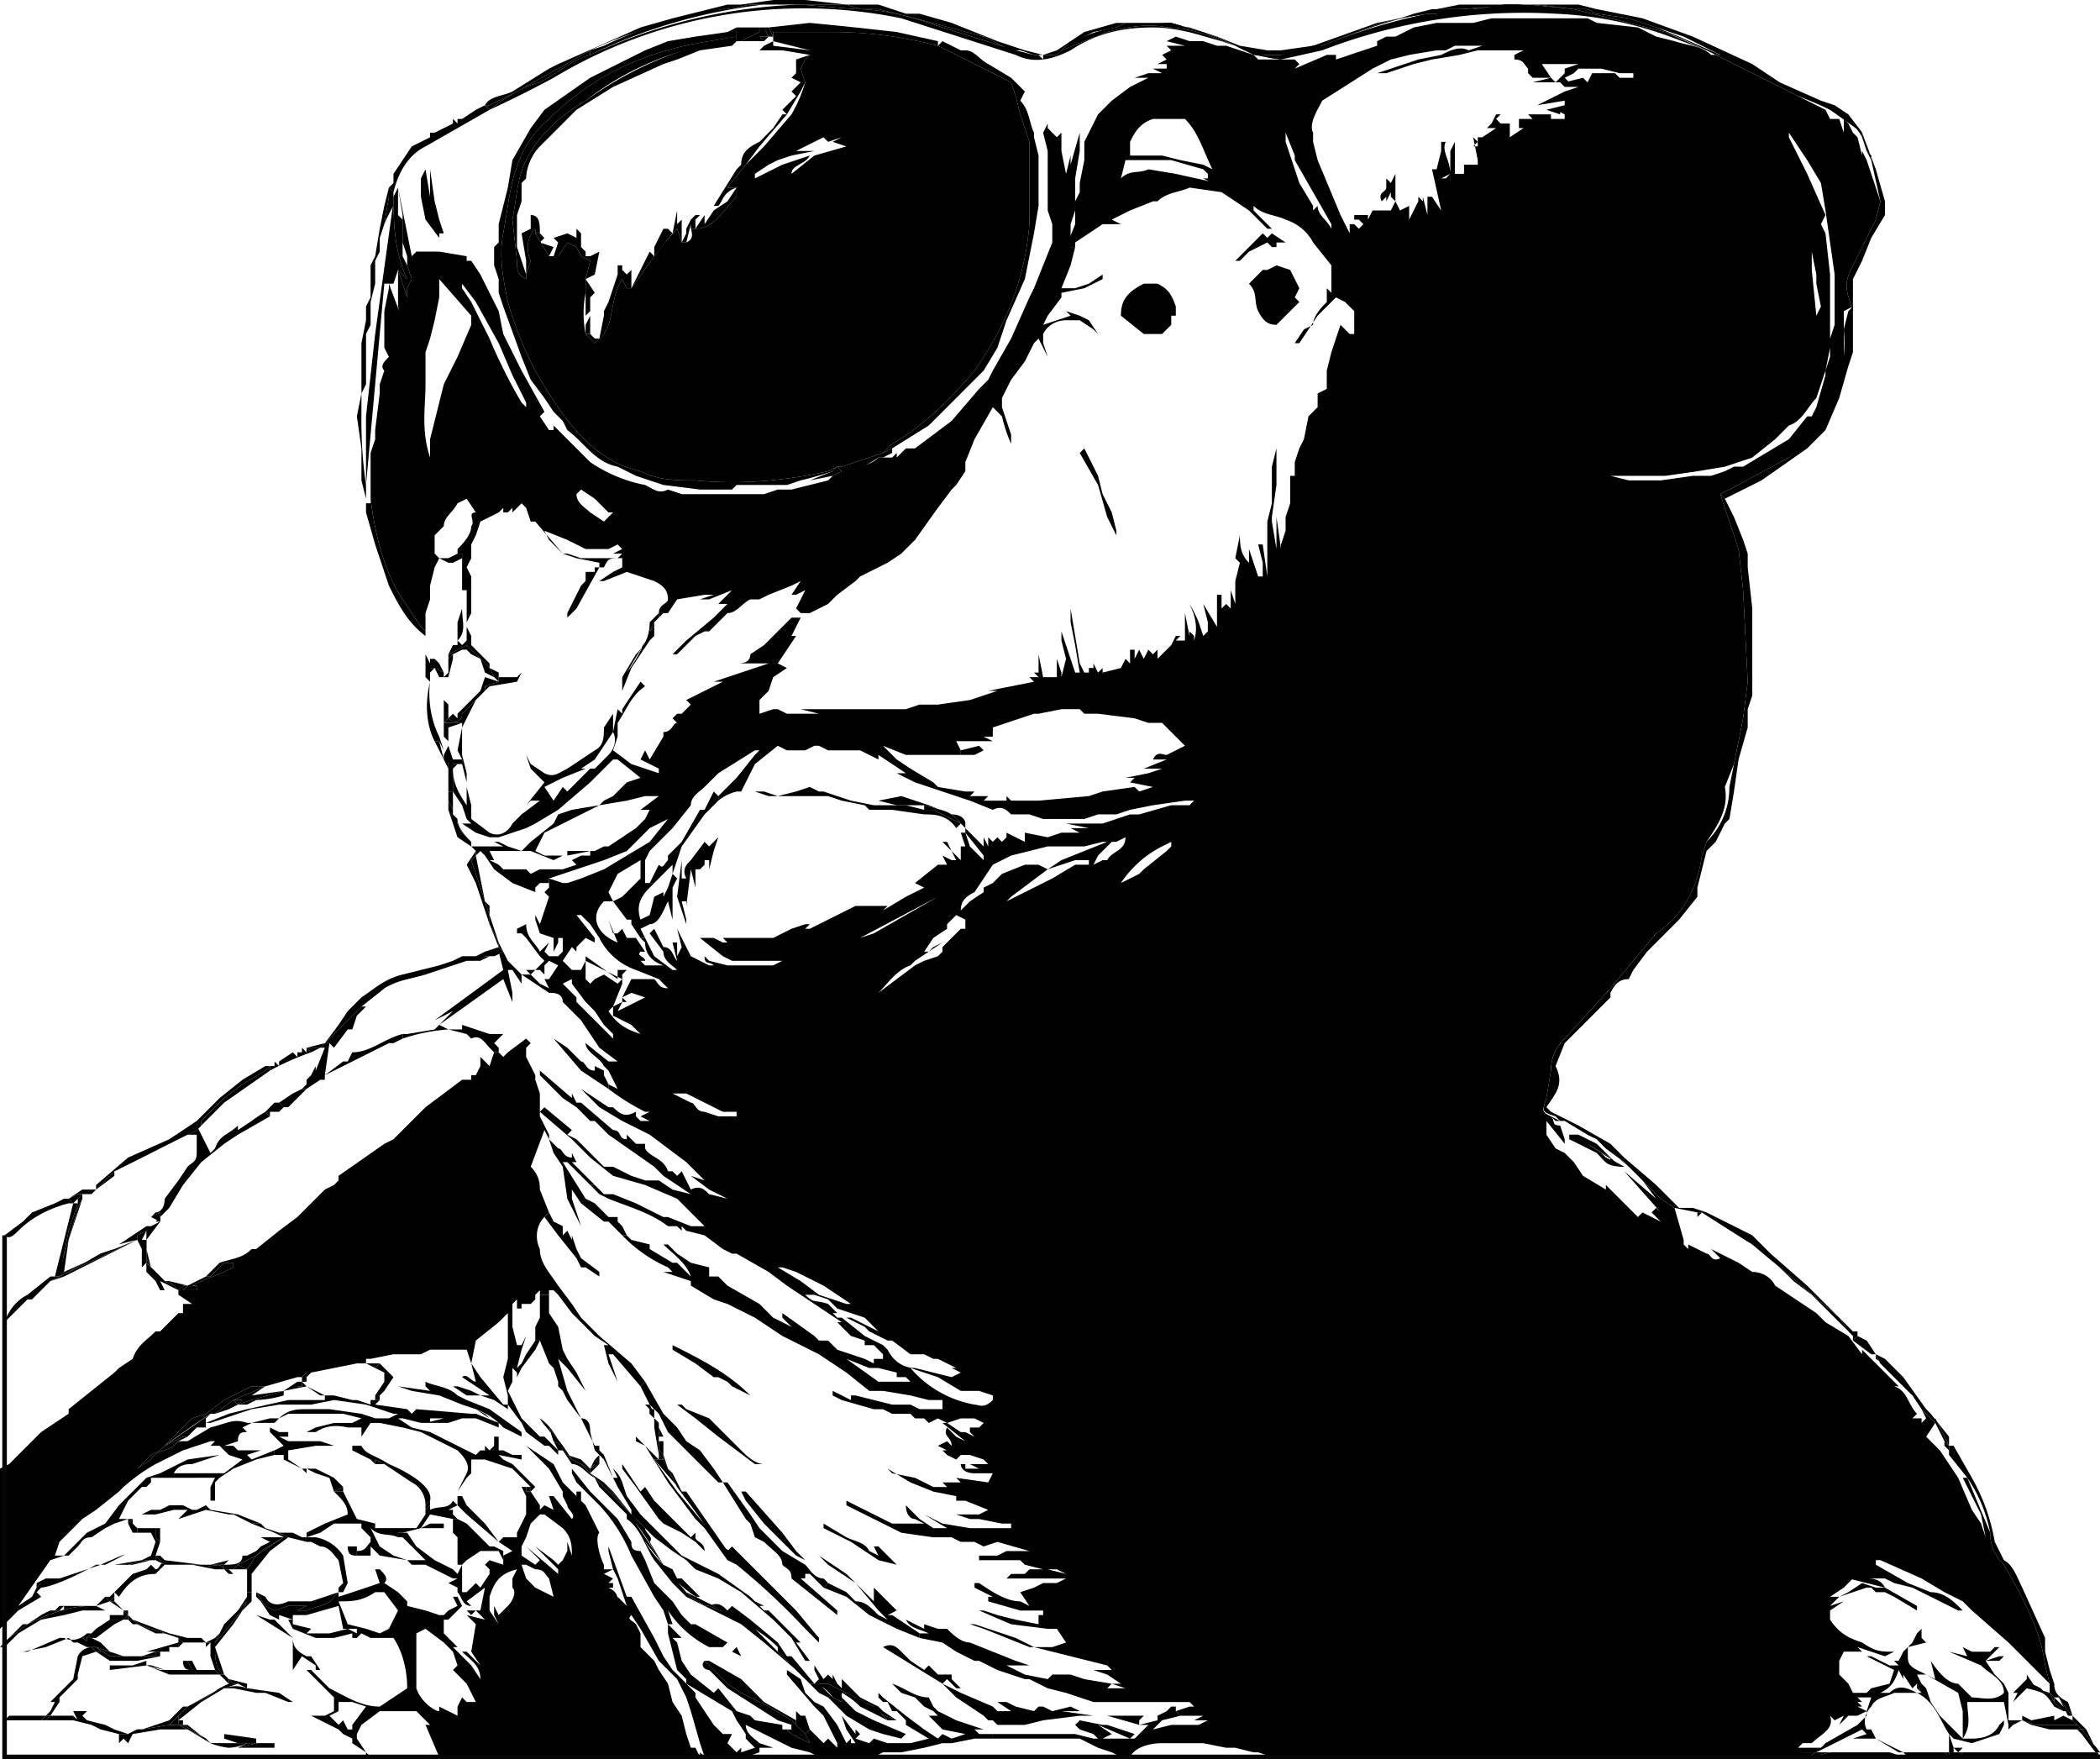 <?xml version="1.0" encoding="UTF-8" standalone="no"?>
<svg
   id="Layer_1"
   viewBox="0 0 459 384.5"
   version="1.1"
   width="459"
   height="384.5"
   xmlns="http://www.w3.org/2000/svg"
   xmlns:svg="http://www.w3.org/2000/svg">
  <defs
     id="defs1" />
  <path
     d="m 456,378 3,6 -1,-1 h 1 l -4,-5 z"
     id="path1" />
  <path
     d="m 459,384 h -31 l 1,-1 h 29 z"
     id="path2" />
  <path
     d="m 455,378 4,5 h -1 l -3,-4 -1,-1 z"
     class="cls-3"
     id="path3" />
  <path
     d="m 456,378 z m 0,0 h -1 v -1 1 l -1,-1 -1,-1 v -1 l 1,1 z m 0,0 h -1 z"
     id="path4" />
  <path
     d="m 455,378 h 1 -1 v -1 z m 0,0 h -1 v -1 z m -1,0 h -6 l -4,-1 -2,-1 3,1 h 9 z"
     id="path5" />
  <path
     d="m 453,376 1,1 h -9 l -3,-1 v -1 l 2,1 5,-1 v 1 l 2,-1 z"
     id="path6" />
  <path
     d="m 453,375 v 1 -1 h -1 z m 0,0 h -1 z"
     class="cls-3"
     id="path7" />
  <path
     d="m 452,372 1,3 -1,-1 -2,-3 h -1 l -1,-1 v -2 l -1,-4 c -1,-8 -5,-15 -9,-22 -2,-2 -3,-4 -3,-7 a 32,32 0 0 0 -5,-12 l -4,-5 h 1 l -1,-2 h 1 l 4,7 a 43,43 0 0 1 5,14 l 2,4 c 2,1 3,4 4,6 l 5,11 v 3 l 1,4 1,3 c 0,2 1,3 3,4 z"
     id="path8" />
  <path
     d="m 452,374 1,1 h -1 l -2,-4 z"
     class="cls-3"
     id="path9" />
  <path
     d="m 452,374 h -1 l -2,-2 -1,-2 1,2 v -1 l 1,1 z"
     id="path10" />
  <path
     d="m 442,369 2,-1 2,1 1,1 a 10,10 0 0 1 1,0 l 1,2 2,2 h 1 -1 l -2,-1 c -2,-3 -2,-3 -6,-4 l -1,1 -2,2 1,-2 h -1 a 2654,2654 0 0 0 3,-3 v -1 a 1463,1463 0 0 1 2,3 l -1,-1 z"
     id="path11" />
  <path
     d="m 449,371 h 1 -1 l -1,-1 z m 0,0 v 1 l -1,-2 z m -1,-1 h -1 z m 0,0 z m 0,0 h -1 l -1,-1 h -1 z"
     id="path12" />
  <path
     d="m 408,362 -1,-1 h -4 l -1,2 v 3 l 2,2 1,2 h 2 a 168,168 0 0 1 1,0 l 1,-1 4,-1 1,-3 z m -145,-223 1,-1 v -2 l -1,-4 3,5 v -7 h 1 v 3 l 1,-1 1,1 v -4 l 1,3 v -7 2 l 1,-4 -1,-1 1,-5 v -1 c 0,3 0,5 2,7 v -7 4 l 1,3 1,3 h 1 v -3 l -1,-4 h 1 l 1,7 v -12 l 1,-4 v -8 l 1,-4 v 8 l -1,7 v 1 l 1,6 v -7 l 1,7 v 1 -2 l 1,-3 v -3 l 1,-3 v -6 h 1 v -3 l 1,-3 1,-2 1,-5 1,-1 1,-1 v -3 l 2,-1 v -4 l 1,-4 2,-6 2,2 h 1 v -5 l -2,-2 -2,-1 -4,4 -4,6 h -1 a 899,899 0 0 0 2,-3 l 2,-1 c 0,-2 2,-4 3,-5 v -3 l 1,1 v -6 l -4,-5 c -1,-2 -3,-4 -6,-5 -2,-1 -5,-1 -7,-3 v 1 l 4,4 h -1 l -3,-3 -1,-1 -6,-4 -7,-1 c -2,1 -5,1 -7,3 h -1 l -5,2 -4,2 2,1 h -4 l -6,4 v 1 h -2 l 2,-5 v -5 l 1,-2 v -2 l 1,-5 v -4 l 3,-6 3,-3 4,-3 2,-1 2,-1 h -3 l 3,-1 h 3 l -2,-1 h 3 v -1 h -2 l 2,-1 -1,-1 2,-1 a 284,284 0 0 1 -1,-1 h -5 9 l -4,-1 2,-1 3,1 h 3 l 3,1 h 2 l 6,2 1,1 h 8 l 1,1 -1,1 7,-3 h 2 v 1 l 9,-3 V 9 l 2,-1 h 2 l 4,-2 5,-1 h 8 l 4,-1 h 21 l 2,1 9,1 4,2 4,1 c 3,1 6,1 8,3 h 1 l 4,2 14,7 4,1 -4,-1 -1,-1 1,1 6,3 1,2 h 2 l 1,3 v -3 l 1,1 1,2 1,1 1,4 v 3 -4 l 1,2 3,9 -1,4 -4,8 c -3,6 -3,6 -1,12 v -1 l -2,1 v 11 c -1,8 -5,16 -12,21 l -13,7 -2,1 1,3 3,9 1,9 1,20 -1,8 -2,10 -2,5 c 1,5 -2,9 -4,12 l -1,3 c -1,7 -4,13 -10,17 l -10,12 -10,11 c -2,2 -3,4 -3,7 l -1,6 c -1,3 -1,3 1,4 l 2,1 h -1 l -1,-1 c 1,1 0,2 2,2 l 1,3 v 1 l -4,-5 v 3 l 2,3 2,1 2,2 2,3 5,3 c 0,1 0,0 0,0 v -1 l 7,7 1,-1 4,2 -2,-2 1,-1 1,1 -8,-9 7,6 -3,-4 -1,-1 5,5 3,2 2,7 v 1 l 1,1 v -2 1 l 4,2 c 1,0 1,2 3,1 l -1,-1 -1,-1 2,1 4,2 3,2 c 2,0 4,1 5,3 l 6,4 3,2 2,2 5,3 3,4 v -1 l 4,4 4,4 h -1 c 3,1 3,4 5,6 l -1,1 h 2 v 1 l 1,-1 -1,-2 3,3 -2,3 3,3 4,6 3,7 2,3 1,3 -1,-5 -4,-8 h 1 l 5,12 c 0,3 1,5 3,7 4,7 8,14 9,22 l 1,4 -1,-1 -3,-3 -3,-3 -2,-2 -8,-7 -2,-2 -4,-2 -5,-3 -9,-4 h -1 v 1 l 7,4 5,2 c 3,0 5,2 7,4 h -1 l -2,-1 -8,-4 -4,-1 -2,-1 h -4 c 1,0 3,0 4,2 l -8,-2 h 1 l -2,2 -3,2 h 2 l 2,-1 3,-2 3,1 h 2 l 7,4 v 1 l -5,-3 -2,-1 h -2 l -1,-1 h -1 l -3,1 -3,1 -2,2 3,-1 -3,2 v 2 c 2,3 4,4 7,5 3,2 4,2 7,2 l -2,1 -3,-1 -3,-1 2,2 h 1 l 4,2 h 2 l -1,-1 h 1 l 1,-2 2,-2 1,-2 1,-1 v 2 l 1,1 -4,1 v 2 c 0,1 0,2 2,3 l 4,2 -1,-4 c 2,3 4,5 6,5 l 3,3 c 2,0 5,1 7,-1 0,-3 -3,-4 -5,-6 l -7,-3 4,1 -1,-2 2,1 h 4 l 1,-1 h 1 l -3,3 3,-1 h 1 l -1,1 h -3 l 2,3 2,2 1,2 v 6 h 3 l -2,1 -1,1 v -1 l -1,-5 h -8 c 0,3 1,5 -1,8 h 2 v -1 1 c 3,0 5,-1 6,-3 l 1,-1 v 1 l -1,2 -3,1 -3,1 -4,-1 -1,-1 1,3 h 2 l -1,1 -1,-1 v 1 h -1 v -4 c -2,-3 -3,-7 -7,-9 h 1 l -1,-2 -1,1 -2,-3 v 1 l -1,-2 c -1,3 -2,4 -4,5 h 2 c 2,-2 4,-1 6,0 h -5 c -2,1 -4,1 -5,3 -1,1 -2,3 -1,5 h 1 l 1,2 6,3 h -1 l -5,-3 h -5 l 3,-1 -1,-1 -4,2 -4,2 -2,1 h -3 v 1 h 1 -117 l -3,-1 h -1 l -4,-1 h -2 l -5,-1 h -9 c -3,0 -6,1 -7,3 h -2 l -2,-1 -3,-1 -4,-2 h -19 v -1 h 18 l 4,1 h 1 l -1,-1 -3,-1 -1,-1 1,-1 5,1 h 1 l 6,2 -1,1 -7,-3 3,2 -2,1 h 3 -1 5 l 3,-3 h -2 l 4,-1 h 1 l -2,2 4,-1 h 6 l 2,-1 h -3 l 2,-1 h -5 l -1,-1 3,-1 h 1 l -1,-1 h -13 1 -9 l -6,-2 -4,-1 -4,-2 h -1 l -6,-2 -4,-2 h -1 l -4,-2 -3,-2 -5,-1 v -1 h 2 c -2,-1 -4,-1 -5,-3 l 4,2 v -1 l 3,1 h 2 c 1,1 3,3 5,3 l 10,4 3,1 h -5 l 4,2 5,1 1,-1 h 4 l 3,1 6,1 -1,1 h 4 l -3,-1 h 2 l -3,-2 -3,-1 h 4 l -1,-1 -4,-1 -8,-2 -4,-1 h 4 l 3,-1 5,2 -5,-2 -2,-3 h -2 l -8,-1 -7,-3 h 1 l 3,1 4,1 5,1 v -2 h 1 v -1 h -5 l -7,-2 v -1 h 1 l -4,-2 v -1 h 1 c 3,2 6,4 9,4 l 2,1 -2,-3 3,-1 2,-1 h 3 l 2,-1 h -13 l 1,-1 h 4 -1 l 1,-1 h 4 l 4,1 -2,-1 h -3 l -4,-1 -1,-1 h -9 v -1 h 4 l 2,-1 h -2 7 l -7,-2 -3,1 -2,-1 h -3 l -2,-1 h -4 l -7,-1 -2,-1 -10,-5 v -1 l 2,1 4,2 4,2 h 7 l -2,-1 c -1,0 -2,-1 -2,-3 l 3,3 3,2 h 3 l -5,-3 4,2 6,1 h 9 v -1 h -2 l -5,-1 h -2 l -3,-1 h 5 l 2,-1 -5,-2 h -2 v -1 l -5,-1 -5,-2 -5,-3 1,1 5,1 4,2 h 3 l -1,-1 h -2 6 l -1,-1 7,1 1,-2 h -4 c -2,0 -3,-1 -3,-2 h 1 v 1 h 3 l -2,-1 h 4 l -1,-1 -3,-1 h -2 l -1,1 -2,-1 -1,-1 h 1 l -2,-1 2,-1 1,1 c 0,-2 -2,-2 -1,-4 l 2,2 2,1 -5,-4 h 1 l 3,2 h 1 l 2,1 -1,-1 v -1 h 2 l 1,-1 -2,-1 h -3 l -3,1 -2,-1 -2,1 -1,-1 h -2 l -1,-1 h -4 l -2,-1 h -2 l -7,-2 -2,-1 v -1 a 136,136 0 0 1 2,1 l 2,1 v -1 h 1 l 8,2 h 4 l 2,1 h 5 v -2 h -3 l -4,-1 -6,-1 h -3 l -5,-4 -6,-4 -8,-4 -6,-4 -6,-3 -3,-1 -5,-3 v -1 l -6,-2 h 2 l -1,-1 a 31,31 0 0 1 -10,-7 h 1 l 1,1 4,1 v 1 l 5,3 h 1 l 3,3 c -1,-3 -4,-5 -6,-7 h 1 l 2,2 3,2 4,1 v 2 h 2 l 1,1 1,1 7,4 3,3 h 1 -1 l 4,2 -1,-1 -1,-1 v -1 l 7,5 1,1 h 2 l 2,2 6,2 2,1 v -1 h 2 v -1 l -2,-2 h -2 v -1 l -3,-1 -3,-3 h 1 l -3,-2 -9,-6 -4,-3 -7,-4 h -1 l -2,-1 -4,-3 -4,-1 -1,-1 v 1 l -1,-1 h -2 c -4,-3 -8,-4 -13,-6 l -2,-1 -2,-2 h 1 l 2,2 h 2 l 5,2 6,3 h 1 l 5,2 h 3 l -4,-4 -2,-2 -7,-3 -7,-2 -5,-4 -4,-4 -7,-6 1,-1 6,5 -1,1 2,1 4,4 2,2 h 2 l 2,1 2,1 3,1 h 3 l 3,2 4,1 -6,-4 -2,-2 -10,-7 -3,-3 h -1 l -2,-2 -1,-1 -3,-2 -3,-3 -2,-2 v -1 l 7,6 v -1 l 1,2 h 1 l 7,6 c 2,0 1,2 3,2 v -1 l 2,2 h 2 v 1 c 1,2 4,2 5,5 h 1 l 1,1 1,-1 2,4 c 2,-1 3,0 4,1 l 4,1 -4,-2 -4,-3 3,1 -1,-1 -3,-3 -4,-3 -4,-3 -6,-3 -5,-3 -4,-4 3,2 3,2 h 1 c 2,2 3,2 5,1 v 1 l 1,1 h 2 l -2,-1 2,-1 h -1 a 50,50 0 0 1 -8,-5 v -1 l 2,1 -2,-4 -1,-1 c -1,-2 -4,-3 -4,-5 l 5,4 h 2 l -4,-3 -2,-3 -2,-3 -3,-3 -1,-1 c 0,-2 -2,-2 -3,-2 l -3,-2 -3,-2 v 2 l -2,-3 h -1 l 1,5 v 2 l -2,-5 -7,5 -7,5 2,1 a 40,40 0 0 0 -10,2 v -1 h 1 l 6,-1 4,-4 -4,2 15,-11 -1,-4 -1,1 2,-1 -1,-1 v -1 l 2,4 1,1 2,2 h 2 l -1,-1 h 2 l -1,1 2,2 2,1 -1,-2 h 1 l 2,-3 -2,-1 -1,1 v 2 l -1,-1 h -1 l 2,-2 -1,-1 -3,-4 -1,-1 h 1 -2 v -1 l 2,-1 c 0,3 2,4 3,6 l 2,-2 -1,2 1,1 h 2 l 1,-1 v -3 h -1 v 1 l -1,2 v -3 l -3,-1 -1,-3 v -1 l 1,2 2,-6 -1,-1 1,-1 v -2 l 3,1 h 1 l 3,-1 5,-2 5,-3 5,-3 4,-5 -2,1 -2,1 -5,5 -5,2 -6,2 -3,1 v -1 l 3,-1 -1,-1 2,-1 h 2 v -1 a 2953,2953 0 0 0 -5,1 v -1 h 6 l 2,-1 h 1 l 6,-4 2,-2 1,-2 h -2 l 4,-3 h -3 l -4,1 -6,1 1,-1 2,-1 1,-1 2,-2 3,-1 -5,-4 h -1 l -5,5 -7,6 -5,3 -2,1 -3,1 -3,1 h -2 l -3,-1 -3,-2 h 2 l -1,-1 -1,-3 -2,-3 v -5 c 0,3 1,5 3,8 v -5 l -1,-4 v -2 l 1,4 v 3 l 1,4 v 3 l 4,3 c 2,1 4,0 5,-2 l 1,-1 1,-1 4,-3 h -2 l -1,1 4,-5 -3,-3 -1,-3 1,2 3,2 c 2,1 3,0 5,-1 l 6,-4 c 2,-1 2,-3 2,-5 l 2,-3 v 4 l 1,-5 1,1 v -1 l 4,-6 1,1 c -3,2 -4,5 -6,8 v 3 l -1,3 4,3 6,2 v -1 l -4,-2 1,-2 1,2 3,-5 v -1 c 2,0 2,-2 3,-2 l -1,-1 1,-1 h 1 l 2,-2 -1,-1 8,-4 h -2 l 12,-4 h -7 c 1,0 3,0 3,-2 l 3,-2 1,-1 2,-2 1,-1 2,-2 h 2 l -1,2 -1,2 h 1 l -2,3 -2,3 2,1 -3,2 -1,3 -2,2 v 3 l 3,-1 h 1 l 2,1 h 7 l -4,-1 h 23 l 3,-1 h 4 l 7,-1 6,-2 h -2 l 5,-1 5,-1 -1,-1 h 2 l -1,-1 h 1 v -4 l 1,5 h 2 v -3 3 h 1 v -4 l 1,3 v 1 l 1,-4 -1,-4 v -2 l 3,9 h 1 l -1,-6 -1,-5 v -3 l 2,12 1,2 h 1 v -2 1 h 1 v -1 l 1,2 1,-1 v 1 l 4,-1 1,-2 1,1 v -3 h 1 v 2 l 1,-2 1,2 1,-2 v 1 -1 l 1,1 1,-1 v 2 l 3,-3 1,-2 h 1 l -1,1 h 2 v -6 l 1,5 v -1 l 1,1 v 1 c 1,-3 0,-6 -1,-8 a 28,28 0 0 1 2,4 z m 166,241 v -6 l -1,-4 -7,-4 h -2 l 1,2 1,1 1,3 2,3 z m -20,-9 h -3 l 1,1 h -1 l 1,1 h -1 l 2,1 -2,1 h -2 l -4,4 2,-2 1,-2 -2,1 a 462,462 0 0 0 -1,-1 c 1,3 -2,4 -4,6 h -2 l -1,1 h 5 l 1,-1 7,-4 2,-2 v -1 z m -9,-297 1,-3 V 60 l -1,-7 -1,-7 -1,-6 -3,-5 -4,-6 v 1 l 4,8 4,9 -1,2 1,2 1,9 v 16 l -1,5 -2,6 c -2,2 -3,5 -6,6 l -3,3 -5,4 -6,2 -6,1 -7,1 h -12 l 4,1 h 7 l 7,-1 h 4 l 3,-1 2,-1 h 2 l 10,-6 4,-5 h 1 l 1,-2 2,-7 v -1 l 1,-3 z m -3,-5 1,-2 -1,-5 v -2 l -1,-5 v 4 l 1,10 v 3 l -1,6 1,-7 z M 357,17 v -1 h -3 l -4,-1 h -5 l -1,1 -2,1 h -1 l 1,-1 v -1 l 3,-1 h -8 l 2,3 h -4 l -1,-1 v -1 c -1,-1 -1,-2 -3,-2 v -1 l 2,-1 h -10 l -4,1 -6,1 -4,1 -6,2 h -2 l 9,-3 5,-1 c 2,-1 4,-2 6,-1 l 3,-1 h -6 l -2,1 h -2 l -6,1 -4,1 -4,2 -11,7 c -1,2 -3,5 -2,7 v 2 l 1,4 5,12 2,4 v -2 h 1 l 1,1 1,-1 -1,-1 h -1 v -1 h 3 v 1 l 1,-2 h 4 l 1,-2 1,2 2,-1 v 3 l 2,-4 v -1 l 1,1 v -1 l 1,4 v -4 h 1 a 513,513 0 0 0 2,3 l -2,-9 h 1 l 1,-4 v -2 h 1 c -1,2 1,4 1,7 l -2,1 h 1 l 1,-1 v -5 l 1,-2 v 7 h 2 v -2 h 3 v 3 -4 l -1,-5 1,1 -1,1 h 1 v -2 h 1 v 1 -1 l 3,-2 h -2 l 1,-1 1,-2 h 1 l -1,1 1,1 h 2 v 3 l 3,-2 h -1 v -2 h 3 l -1,-1 h 5 v 1 h -3 6 v -1 l -2,-1 h 1 v 1 l -3,-1 4,-1 v -1 l -6,1 6,-3 3,-1 h -3 l -1,-1 h -6 l 4,-1 1,1 1,-1 h 1 l 1,1 h -1 l 4,-1 1,1 1,-2 h 5 l 1,1 z m -66,33 v -1 l -4,-7 -4,-7 v -1 l -2,-5 v 2 l 1,3 2,6 3,5 v 1 l 1,-1 c 0,2 2,3 3,5 z M 266,40 h -1 l -2,-1 h 1 v -1 l -1,-1 -7,-2 h -10 l -1,4 c 2,-2 4,-1 6,-2 l 6,1 z m -3,-4 2,1 c -2,-4 -3,-8 -6,-11 h -7 c -3,1 -4,3 -5,5 v 3 h 7 l 4,1 z m -2,139 h 2 -4 l -7,1 -5,1 -3,1 h -4 l -3,1 h -10 1 l -3,-1 h -4 c -1,-1 -2,-2 -4,-1 l -5,-2 -6,-2 -6,-2 -4,-2 h 2 l -6,-4 v 1 l -4,-2 h -7 l -2,-1 h -1 l -2,1 h -4 l -2,-1 -5,4 -3,6 h 5 l 3,1 4,-1 3,-1 2,1 h 1 l 6,2 5,1 h 7 l 4,1 h 2 l 6,3 -1,1 c -2,-3 -5,-3 -7,-3 l -7,-1 h -5 l -1,-1 -5,-1 -3,-1 h -13 l -3,-1 h -4 a 10,10 0 0 0 -4,2 v -1 l 2,-2 2,-2 4,-5 1,-1 h -1 l -8,5 -2,2 -1,1 c -1,1 -3,2 -3,4 l -4,5 -2,2 -3,3 -1,2 h -1 l -5,3 -2,4 1,2 h -2 c -3,3 -2,7 3,9 l -2,-5 1,3 h 1 l 1,-1 1,2 h 2 l 2,3 h -1 c -1,1 1,1 1,2 h -1 l 1,1 h 4 c -3,-1 -4,-3 -4,-5 l -1,-1 h 1 l 2,4 4,3 h 1 c -1,-1 -3,-2 -3,-4 l -3,-4 1,-1 2,4 c 2,0 2,2 3,3 l -1,-4 h 1 v 3 l 1,-2 -1,-4 2,4 1,2 4,2 h 1 c -1,-1 -2,0 -2,-2 l 1,1 4,1 h 10 l 2,-1 h -11 l -2,-1 -5,-4 h -1 4 l 2,1 h 1 l -1,-1 h 11 l 4,-2 3,-1 h 1 l -1,1 h 1 l 6,-3 4,-2 h 7 l -1,1 5,-3 4,-2 -2,-1 5,-4 h 2 l -1,-2 2,1 h 1 l -1,-2 2,2 v -3 h 1 l -1,-3 h 1 l 1,3 2,2 1,1 v -1 l -4,-5 v -1 l 4,4 v -2 l 1,2 v -2 l 1,1 1,-1 1,1 1,-1 v 1 -2 l 2,1 2,1 v -2 l 5,1 3,-1 h 4 l -2,-1 h -4 8 l -5,-1 h 8 l 3,-1 3,-1 h 2 l 7,-2 h 4 z m -4,-11 2,-1 -5,-5 h -3 l -3,-1 -8,-1 h -3 l -1,-1 h -4 l -5,1 h -1 l -3,1 -3,1 -3,1 v 2 h -2 l 2,1 h -8 l 1,2 v 1 h -12 a 1003,1003 0 0 1 -5,-2 l 3,3 3,2 5,3 1,1 6,1 h 2 l -1,1 h 4 l -1,1 h 5 v -1 l 1,1 h 6 l 11,-1 h 2 -2 l 3,-1 7,-1 1,1 3,-1 -5,-1 1,-1 h 4 -6 l 5,-1 3,-1 h -4 l 5,-2 h -3 c 1,-2 2,-1 3,-1 z m -1,21 v -1 l -2,1 c -4,2 -7,5 -9,8 l 4,-2 1,-1 5,-4 z m -14,3 c 1,-2 4,-2 4,-5 l -2,1 h -3 l -4,1 h -8 l -8,2 -4,2 -4,6 c -2,1 -3,2 -3,4 l -1,1 -2,2 v 1 l -3,2 -2,3 h 1 l 1,-1 2,-1 -6,4 -1,1 c -3,1 -5,4 -7,6 l 8,-6 2,-1 3,-1 1,-1 v -1 l 4,-4 h 1 v -2 l -2,-1 3,-3 3,-2 v -1 l 2,-1 2,-2 5,-2 h 3 l 2,1 3,-2 10,-4 h 1 l -1,1 -2,2 -1,2 2,-1 z m -4,1 v -1 h -3 l -6,2 -4,3 -4,3 -1,1 8,-4 2,-1 5,-3 z m -21,117 v -1 l -3,-1 h -4 l -5,-3 -6,-2 a 24,24 0 0 0 14,8 c 1,0 2,1 4,-1 z m -9,-5 2,-1 -2,-1 h 1 l -4,-2 h -1 l -2,-1 h -3 l -4,-3 h -1 l -2,-1 -2,-1 -1,-1 -4,-2 h 1 l 4,2 2,1 -3,-3 -3,-1 -3,-1 -2,-2 -3,-1 h -2 c 2,2 2,1 5,2 l 2,2 h -1 l 1,1 h 1 l 5,4 4,2 1,1 c 1,2 3,4 6,4 l 4,1 z m -17,-97 14,-8 -17,9 z m 9,99 -2,-2 h -2 v -1 l -4,-1 h -2 l -5,-2 7,5 h 8 z m -15,-18 h 1 l -6,-4 -6,-3 -3,-1 h -1 l 5,3 4,3 z m -24,-41 v -1 h -3 l -8,-4 h -3 l 4,2 c 1,0 1,2 3,2 l 3,1 z m -18,-30 c 1,1 1,2 3,2 l -2,-2 -5,-2 a 14,14 0 0 1 -8,-7 l -2,-3 -2,-2 h -1 l 4,5 v 1 l -2,-1 -2,2 v 1 l -1,-1 -2,3 2,2 h 2 l 1,-2 v 5 -1 l 1,1 1,-1 2,-1 3,2 1,-1 a 682,682 0 0 1 -8,-4 v -1 l 7,5 v -2 h 2 l -1,1 v 2 l -2,5 -1,1 c 2,3 4,4 7,5 l -2,-2 -4,-2 v -2 l 2,-1 -1,2 4,-2 2,-1 -3,-1 -2,1 2,-4 z m -10,-49 c 1,-1 2,-3 1,-5 l -2,3 -2,3 -3,2 h 1 l -5,2 -4,2 2,3 2,-3 1,1 5,-5 h 1 z m 1,62 v -1 l -2,-2 -2,-3 -2,-2 -3,-4 v -1 l -2,1 2,2 1,1 v 1 l 2,2 z m 312,142 1,1 z"
     id="path13" />
  <path
     d="m 445,369 h 1 l -2,-1 -2,1 2,-1 z m -3,7 z m 0,0 z m -12,-53 -4,-5 z m -3,60 h 2 l -1,1 h -1 z m 0,1 h -1 z m 0,-1 v 1 h -1 v -1 z"
     id="path14" />
  <path
     d="m 427,318 h -1 v -2 l 1,1 z"
     class="cls-3"
     id="path15" />
  <path
     d="m 425,383 h 1 v 1 z m 1,-67 z m 0,0 -3,-6 v 1 l -3,-3 -2,-3 -7,-7 -1,-2 2,1 4,4 5,7 1,1 4,5 z"
     id="path16" />
  <path
     d="m 426,316 v 1 l -1,-1 v -1 z"
     class="cls-3"
     id="path17" />
  <path
     d="m 426,316 -1,-1 -2,-4 v -1 z"
     class="cls-3"
     id="path18" />
  <path
     d="m 426,384 h -9 l -1,-1 h 9 z m -6,-14 -1,-1 v -1 z m 0,0 h -1 z m -2,-65 2,3 -2,-3 -5,-6 -3,-2 v -1 l 1,2 z m -1,79 -1,-1 z m 0,0 h -21 l 4,-1 h 13 l 3,1 z m -1,-1 h 1 z m 0,0 z m 0,0 h -3 z m 0,0 h -1 z M 412,44 v 3 l -3,5 -2,5 -2,4 v 10 -4 1 c -2,-6 -2,-6 1,-12 l 4,-8 1,-4 -2,-9 v -1 l -1,-1 -1,-3 v -1 l -7,-5 a 84,84 0 0 0 -7,-3 l -14,-7 -4,-2 h 1 l -8,-4 -6,-2 -6,-2 -7,-1 -2,-1 h -3 l -8,-1 h -3 l -14,1 h -4 v 1 h -3 l -6,1 -4,1 -8,3 -5,2 -9,2 h -5 l -3,-1 -4,-2 -5,-2 -7,-2 h -10 l -2,1 -5,1 -6,3 -2,2 h -5 l -3,-1 h -2 L 215,8 200,4 192,2 h -4 l -3,-1 h -21 l -5,1 h -1 l -5,1 -7,2 a 91,91 0 0 0 -17,6 l -7,4 -9,5 -6,3 h -1 c 1,-2 4,-2 6,-3 l 8,-5 2,-1 9,-4 9,-4 7,-2 4,-1 8,-2 h 3 l 7,-1 h 7 l 9,1 h 7 l 3,1 3,1 h 3 l 7,2 10,4 6,2 4,1 3,-1 6,-4 7,-2 h 10 l 6,1 6,2 5,2 6,1 h 3 l 7,-1 14,-5 5,-1 3,-1 4,-1 h 1 l 5,-1 h 26 l 4,1 5,1 5,1 11,4 13,6 6,4 9,4 3,1 3,2 3,4 3,8 z m -2,252 h -1 l -4,-3 1,-1 2,1 z"
     id="path19" />
  <path
     d="m 409,34 v 1 l -1,-2 z"
     class="cls-3"
     id="path20" />
  <path
     d="m 408,362 z m 0,-329 -1,-3 z"
     id="path21" />
  <path
     d="m 407,29 v 1 a 12,12 0 0 0 -5,-5 l -5,-3 3,2 c 3,1 5,2 7,5 z"
     class="cls-3"
     id="path22" />
  <path
     d="m 406,291 v 1 h -1 l -1,-1 -2,-3 -7,-6 -12,-10 -11,-7 h -1 l -5,-1 -3,-2 -5,-5 -3,-3 -4,-3 -2,-2 -2,-1 -5,-3 h -1 l -1,-1 c -3,-1 -3,-1 -2,-4 l 1,-6 c 0,-3 1,-5 3,-7 l 10,-11 10,-12 c 6,-4 9,-10 10,-17 l 1,-3 c 3,-3 5,-7 5,-12 l 1,-5 2,-10 1,-8 -1,-20 -1,-9 -3,-9 -1,-3 1,1 2,4 2,5 1,3 v 3 l 1,9 v 19 l -1,3 v 4 l -2,7 -1,7 -1,6 -1,1 -2,4 -2,2 -2,8 v 2 l -4,5 -7,7 -3,4 -1,2 c -2,0 -3,1 -4,3 v 1 l -5,5 -2,2 -3,3 -2,5 c 2,4 0,6 -2,9 l 1,1 6,3 7,4 3,3 7,6 3,3 2,2 h 3 l 3,1 10,5 4,4 8,7 10,10 z m -1,1 h 1 l -1,1 z m 0,0 -1,-1 z"
     id="path23" />
  <path
     d="m 405,73 v 4 l -1,3 -2,7 -3,7 -4,4 -10,7 -8,4 -1,-1 2,-1 13,-7 a 32,32 0 0 0 12,-28 l 1,-4 1,-1 z"
     id="path24" />
  <path
     d="m 402,288 2,3 -8,-8 -4,-3 a 81,81 0 0 0 -20,-15 l 11,7 12,10 z"
     class="cls-3"
     id="path25" />
  <path
     d="m 397,383 h 3 l -4,1 h -1 z"
     id="path26" />
  <path
     d="m 394,383 h 3 l -2,1 h -1 z"
     id="path27" />
  <path
     d="m 376,12 h -1 A 126,126 0 0 0 364,7 L 344,2 334,1 h 2 l 8,1 h 3 l 2,1 7,1 6,2 5,2 z"
     class="cls-3"
     id="path28" />
  <path
     d="m 373,11 -8,-3 a 82,82 0 0 0 -25,-5 122,122 0 0 0 -51,8 l -9,2 a 26,26 0 0 1 -10,-3 22,22 0 0 0 5,2 h 5 l 7,-2 h 2 a 131,131 0 0 1 23,-7 h 2 l 1,-1 h 2 a 246,246 0 0 1 5,0 l 7,-1 h 5 l 10,1 20,5 z"
     class="cls-3"
     id="path29" />
  <path
     d="m 372,265 -1,1 v -1 z"
     id="path30" />
  <path
     d="m 358,257 -1,-1 -1,-1 -7,-6 2,2 4,3 z"
     class="cls-3"
     id="path31" />
  <path
     d="m 355,255 v 1 z m 0,0 a 81,81 0 0 1 -5,-3 l -3,-2 5,3 v 1 h 1 a 154,154 0 0 1 2,1 z"
     id="path32" />
  <path
     d="m 354,255 h 1 l -2,-1 z m -1,-1 h -1 v -1 z"
     id="path33" />
  <path
     d="m 352,253 -5,-3 3,2 1,1 4,2 c -4,0 -4,-1 -6,-3 l -2,-1 -4,-2 v -1 h 2 l 4,2 z m -1,0 z m 0,0 -1,-1 z m -1,-1 1,1 z"
     id="path34" />
  <path
     d="m 349,249 -7,-4 5,3 z"
     class="cls-3"
     id="path35" />
  <path
     d="m 342,245 h -2 z M 333,1 h 1 -5 l -7,1 h -3 z"
     id="path36" />
  <path
     d="m 319,2 h -4 z"
     class="cls-3"
     id="path37" />
  <path
     d="m 314,3 1,-1 z"
     id="path38" />
  <path
     d="m 314,3 h -2 z"
     class="cls-3"
     id="path39" />
  <path
     d="M 312,3 Z"
     id="path40" />
  <path
     d="m 311,3 h 1 c -8,1 -15,4 -23,7 l 5,-2 8,-3 4,-1 z"
     class="cls-3"
     id="path41" />
  <path
     d="m 306,44 h -1 l -1,-1 v -1 l -1,2 v -1 l -1,1 c -1,-2 1,-2 1,-3 v -2 l 1,1 1,-2 v 6 z M 289,10 h -2 l -7,2 z m -5,53 -1,2 1,1 -2,2 -3,3 c -2,0 -3,-1 -4,-3 -1,-2 0,-4 -2,-6 l 3,-3 h 1 l 2,-1 3,1 z m -3,-10 h -2 v 1 h -1 l -1,-1 -4,2 -2,2 h -1 l 2,-2 2,-2 2,-2 1,1 1,-1 z"
     id="path42" />
  <path
     d="m 280,12 h -3 2 z"
     class="cls-3"
     id="path43" />
  <path
     d="m 277,12 h -2 z"
     id="path44" />
  <path
     d="m 280,13 -6,-1 -2,-1 z"
     class="cls-3"
     id="path45" />
  <path
     d="m 272,11 3,1 -5,-2 C 265,8 260,6 255,6 251,5 246,6 242,7 l -10,4 -1,1 2,-2 a 29,29 0 0 1 11,-4 l 2,-1 h 10 l 7,2 5,2 z m 0,0 z"
     class="cls-3"
     id="path46" />
  <path
     d="m 270,10 -3,-1 c -4,-1 -9,-3 -15,-3 -6,0 -12,1 -18,5 -4,2 -8,3 -12,1 L 197,4 a 106,106 0 0 0 -76,13 250,250 0 0 1 -14,7 c 4,-3 7,-5 11,-6 4,-2 7,-5 11,-6 A 118,118 0 0 1 175,1 l 12,1 c 7,0 13,2 19,4 l 16,5 4,1 h 1 l 1,1 v -1 h 3 l 1,-1 10,-4 c 4,-1 9,-2 13,-1 5,0 10,2 15,4 z"
     class="cls-3"
     id="path47" />
  <path
     d="m 257,374 1,1 -4,1 h -1 v -1 l 2,-1 1,-1 h 1 z m 0,-307 v 2 h -1 v 2 l -2,2 h -4 l -5,-4 c 0,-3 1,-5 5,-7 h 3 c 2,1 3,2 4,5 z m -7,308 -1,1 v 1 l -7,-2 z m -6,-259 v 1 l -2,-4 -2,-7 -4,-7 1,-1 3,6 1,4 2,4 z m -3,-55 -4,2 -5,1 v 1 l -3,4 -1,2 6,-2 -1,-1 3,1 2,1 2,3 -1,-1 -3,-2 h -3 c -2,0 -4,1 -5,3 v 2 l 1,3 -2,-4 -1,1 -2,4 -3,4 -2,4 v 2 l 2,6 v 2 a 33,33 0 0 1 -2,-6 l -2,-2 -4,7 -2,5 v 2 l -2,3 -1,1 -3,4 -5,7 -1,1 -1,1 -1,1 -3,2 -6,3 -1,1 -4,3 -2,2 -4,2 h -2 l -1,-1 2,-4 -2,1 h -1 l 2,-3 3,-2 -3,2 -2,1 -5,2 -2,1 h -2 c -2,1 -3,3 -5,3 l -4,4 h -1 l -2,1 -1,1 -3,3 h -1 l 3,-3 6,-5 3,-3 h -2 l 3,-3 -5,2 h -2 l 3,-1 h -2 l -6,1 -2,3 h -2 c 0,-2 2,-2 2,-3 0,-2 -1,-3 -3,-4 l -6,-2 -5,2 h -1 l 3,-2 2,-1 a 303,303 0 0 0 0,-2 c -3,0 -3,0 -4,2 h -1 v -1 l -5,-1 -3,-1 -6,-7 h -1 l -1,-3 -1,-1 -2,2 v 2 -3 l -1,1 h -1 v -1 l -1,1 -4,2 -1,3 -1,2 v 3 l -1,2 1,2 v 8 l -1,2 v -8 1 h -1 v -8 h -1 v -1 c 1,-1 3,-3 3,-5 1,-1 -1,-3 1,-3 l -2,-3 -2,1 c -1,2 -3,3 -3,5 l -2,2 v 4 l 1,1 -1,2 -1,4 v 3 l -1,3 v 4 l -1,-1 -4,-6 c -4,-6 -6,-14 -7,-22 V 99 l 1,-3 v -2 l 1,-8 v -2 l 1,-3 c -1,-1 0,-2 1,-3 l -1,-2 v -8 l 1,-5 v -1 l 3,8 v 1 l -1,-4 v -8 l 2,6 v -2 l 1,-2 -1,-3 v -2 l -1,-3 v 1 -7 l -1,-6 1,5 1,5 1,5 1,-1 h 5 l 6,1 v 1 h 1 l 2,3 2,4 2,4 1,5 4,8 5,9 -1,1 2,3 h 1 v -1 l 2,2 6,6 a 32,32 0 0 0 12,5 c 2,1 3,2 5,1 l 3,1 h 18 l 3,-1 h 3 l 8,-2 1,-1 2,-1 c 3,-1 6,-1 8,-3 h 3 l 1,-1 v 1 l 2,-2 h 2 l 8,-6 6,-7 1,-1 1,-1 1,-2 4,-7 4,-9 1,-2 4,-10 v -5 1 l -1,-3 V 33 l -1,-4 1,-2 v 1 l 2,2 1,-1 v 4 l 1,5 1,-4 v 2 l 2,-7 v 4 l -1,6 v 7 l -1,3 v 5 h 1 l -1,4 -2,5 h 3 l 3,-1 3,-2 z m -106,61 1,-1 h -2 l 2,-1 -1,-1 -2,1 h -5 l -4,-2 -5,-2 1,2 3,3 h 1 l 3,1 z m -1,-10 h -1 l -3,-3 -3,-2 -1,1 1,1 -1,-1 c 0,2 2,3 3,4 l 3,2 z M 115,89 v -1 l -3,-6 -3,-7 -5,-9 -3,-4 v 1 l 2,3 2,4 2,4 a 115,115 0 0 0 7,14 z M 103,71 v -2 l -7,-8 v 4 l -1,5 -1,4 -1,3 v 7 c 0,5 -1,10 1,16 v -4 l 1,-4 1,-4 1,-4 3,-6 z m 136,304 h -3 l -8,1 -4,1 h -6 l -1,-1 h -1 l -1,-1 -6,-4 -3,-3 2,1 2,1 7,3 -1,-1 2,2 h 3 l -3,-2 h 3 -1 l 2,1 4,1 1,-1 h 1 l 2,1 4,-1 2,1 h -5 1 z M 229,12 h 2 z"
     id="path48" />
  <path
     d="m 228,12 h 1 z"
     class="cls-3"
     id="path49" />
  <path
     d="m 228,12 h -1 z"
     id="path50" />
  <path
     d="m 227,12 h -1 z"
     class="cls-3"
     id="path51" />
  <path
     d="m 226,30 1,4 v 11 l -1,6 -1,5 -1,5 -4,9 -2,6 -3,5 -2,2 -10,10 -8,5 -2,1 2,-2 c 7,-4 13,-10 18,-16 7,-10 11,-20 12,-32 V 31 l -2,-6 -1,-4 -1,-3 -16,-8 1,-1 4,2 h 1 c 2,0 3,2 5,3 l 5,3 1,1 2,2 -1,2 c 2,2 2,5 3,7 z m 0,330 h -1 l -5,-2 -5,-2 -3,-1 h 1 l 9,3 z"
     id="path52" />
  <path
     d="m 225,31 v 18 c -1,12 -5,22 -12,32 -5,6 -11,12 -18,16 l -2,2 -9,3 h -1 l -2,1 c -9,2 -19,3 -29,2 -4,0 -8,0 -12,-2 -9,-2 -15,-9 -20,-17 -4,-6 -7,-13 -9,-20 -1,-5 -2,-10 -1,-15 l 1,-6 c 1,-7 3,-14 9,-19 10,-10 22,-15 35,-17 l 6,-1 -3,1 c -11,2 -21,6 -30,13 -5,3 -10,7 -13,13 -2,4 -2,8 -3,13 l 1,9 c 0,2 0,3 2,4 v -1 1 -1 l 1,-3 c -1,-2 -1,-5 1,-7 v 1 l 3,5 h 2 l 2,-3 2,1 1,2 2,1 -1,4 v 3 a 23,23 0 0 0 0,9 l 2,2 2,-2 1,-2 c 1,-3 1,-7 3,-10 l 1,2 h 1 l 5,-7 a 71,71 0 0 1 5,-6 l 1,3 h 1 c 2,-1 1,-2 1,-4 v 1 h 1 c 4,0 6,-4 9,-7 v -2 h -2 l 4,-5 4,-4 6,-7 a 32,32 0 0 0 3,-7 l -1,-3 1,-2 1,-1 V 11 L 169,9 V 7 h 13 c 8,0 15,1 23,3 l 16,8 1,3 1,4 z m -47,3 7,-2 -3,-1 2,-1 -3,1 -1,-1 -6,3 h 5 -1 l -5,1 -3,1 -2,1 -3,2 v 1 l 4,-2 2,-1 3,-1 3,-1 c -1,2 -4,2 -4,4 z m 45,-23 a 14,14 0 0 0 -1,0 z"
     id="path53" />
  <path
     d="m 221,11 h 1 L 206,6 C 200,4 194,2 187,2 L 175,1 a 961,961 0 0 1 10,0 l 3,1 h 4 l 8,2 15,4 z"
     class="cls-3"
     id="path54" />
  <path
     d="m 217,379 v 1 h -4 l -5,1 v -1 l 3,-1 -5,-1 -3,-3 h 2 l -1,-1 -2,-1 -2,-2 -3,-1 -2,-2 c 3,1 5,3 8,3 l 1,2 1,1 2,1 2,1 6,2 h -2 l 1,1 a 101,101 0 0 0 -1,0 z m -3,-216 1,1 -2,1 h -3 v -1 z"
     id="path55" />
  <path
     d="m 211,181 v -1 z"
     style="fill:#1c1514"
     id="path56" />
  <path
     d="m 211,181 -1,-1 z m 0,-1 v 1 l -1,-1 z m -1,189 h -1 l -2,-2 -1,1 -13,-8 c 2,-1 3,0 4,1 l 2,2 3,2 1,-1 1,1 1,1 h 3 v 1 z m -2,-191 c 2,0 3,1 3,2 h -1 c -2,-3 -5,-3 -8,-4 a 10,10 0 0 1 -1,0 l -4,-1 4,1 h 1 v 1 -1 h -6 l -4,-1 5,-1 3,1 3,1 z"
     id="path57" />
  <path
     d="m 210,180 -6,-3 h -2 v -1 c 3,1 6,1 8,4 z m -2,6 -1,-1 -1,-1 h 1 z m -46,197 3,-1 -1,-1 -1,-1 v -1 l -2,-3 -1,-2 -5,-3 -5,-3 v -1 l -2,-2 -2,-8 v -2 l 3,3 h -2 l 1,1 1,4 2,3 5,4 1,-1 4,5 3,1 1,1 6,1 v 1 h 2 -1 l 1,1 4,2 -1,-2 1,-1 3,3 1,-1 2,2 v -1 l -3,-6 -1,-1 -1,-1 -6,-7 v -1 l 3,2 1,3 2,2 2,1 3,4 1,2 1,2 1,-1 v 1 h 1 l -2,-3 -1,-3 3,4 v -1 l 1,1 -1,1 3,1 1,-1 3,1 h 5 l 4,-1 -5,-3 v -1 l -1,-1 -1,-1 h -1 l -1,-2 h -1 l -1,-1 v -1 l 1,1 5,4 4,3 3,2 1,-1 2,1 v 1 h -2 l -4,1 -5,1 h -4 l -2,1 h -12 l -2,-1 -4,-1 -10,-5 c 0,2 2,3 3,4 l 3,1 h -3 v 1 l -3,1 h -2 v -1 l 1,-1 z M 205,9 v 1 C 197,8 190,7 182,7 H 169 V 9 8 l -1,-2 9,-1 10,1 9,1 z m -3,167 h -1 z m -1,181 v 1 l -5,-2 -6,-3 -5,-4 -5,-2 1,-1 4,2 2,2 c 2,0 3,1 5,3 l 2,1 -2,-2 -5,-6 -6,-4 -2,-2 6,4 6,6 v -3 l 5,5 -2,1 h 1 l 3,2 z m 0,-181 -4,-1 z"
     id="path58" />
  <path
     d="m 184,372 v -2 1 l 3,3 4,2 7,3 -1,1 -4,-1 -3,-1 -5,-3 -1,-1 -1,-1 -2,-2 -2,-1 -2,-2 h 2 l 3,3 z m 0,0 2,3 7,3 -7,-3 z m 12,4 h -2 l -3,-3 c 1,2 3,2 5,3 z m 0,-34 -4,-1 -6,-4 -2,-1 -4,-2 v -1 l 5,3 c 2,1 4,1 5,3 l 2,1 -1,-2 h 1 l 2,2 z"
     id="path59" />
  <path
     d="m 193,374 3,2 c -2,-1 -4,-1 -5,-3 a 171,171 0 0 1 -6,-3 l -4,-2 h -3 l 1,-1 -1,-2 v -1 l 2,3 1,-1 1,1 v -1 l 1,2 1,1 v -2 l 4,4 4,2 z m 2,-276 v 1 l -2,1 v -1 z m -2,1 v 1 h -1 c -3,2 -5,3 -8,3 l -1,-1 h 1 z"
     id="path60" />
  <path
     d="m 191,373 3,3 -4,-2 -2,-1 a 17,17 0 0 0 -4,-3 h 1 l 2,1 z"
     id="path61" />
  <path
     d="m 187,371 a 171,171 0 0 0 1,0 z m 6,7 -7,-3 z m -8,-8 2,1 z m -4,-2 4,2 h -1 v 2 l -2,-1 a 7,7 0 0 0 -4,-3 z m 5,7 -2,-3 z m -2,-272 -2,1 -5,1 5,-2 1,-1 z m -1,250 -5,-4 -5,-4 c 0,-2 -1,-2 -2,-3 0,-2 -2,-3 -4,-5 l -2,-1 -1,-3 -1,-1 -5,-8 h 1 l 5,7 2,3 2,2 2,2 1,1 5,3 c 1,1 2,3 4,3 l 1,1 -1,1 -3,-3 h -1 v 1 h -1 l 8,7 z"
     id="path62" />
  <path
     d="m 181,103 2,-1 -1,1 a 80,80 0 0 1 -7,2 l -3,1 h -11 l -1,1 h -7 l -8,-1 -6,-2 -4,-2 c -5,-1 -7,-5 -11,-8 l -1,-2 -2,-2 -2,-3 -3,-4 -2,-5 -4,-11 -1,-3 v -3 l -1,-3 v -4 l 1,-1 v -4 l 1,-4 1,-4 1,-6 4,-7 3,-4 10,-7 6,-3 6,-3 5,-2 6,-1 7,-1 2,-1 v 2 l -6,1 c -13,2 -25,7 -35,17 -6,5 -8,12 -9,19 l -1,6 c -1,5 0,10 1,15 2,7 5,14 9,20 5,8 11,15 20,17 4,2 8,2 12,2 10,1 20,0 29,-2 z m -7,250 a 56,56 0 0 1 1,1 z m 0,-1 -10,-9 -2,-2 h -1 c -4,-3 -7,-8 -10,-12 l -3,-4 -3,-6 v -1 l -1,-1 v -2 h 1 v 3 l 1,3 1,1 2,4 h 1 l 9,13 1,-1 2,2 7,7 4,4 1,1 5,6 v 1 l -2,-2 -1,-1 a 148,148 0 0 0 -15,-14 l -2,-1 -5,-7 -2,-2 -6,-8 -5,-8 -2,-1 v -1 l 5,5 h -1 l 5,7 10,12 4,3 2,2 z m -32,-34 v -1 z m 1,1 -1,-1 z m 35,49 h -1 l -2,-2 -4,-4 a 67,67 0 0 0 7,6 z"
     id="path63" />
  <path
     d="m 178,368 -2,-1 -5,-5 -1,-1 v -1 a 27,27 0 0 0 -7,-5 l -4,-2 v -1 h 1 -1 l 1,-1 4,3 6,5 2,3 h 1 z M 177,11 v 1 l -6,-1 h 2 -7 l 1,-1 2,-1 v 1 z m 0,1 -1,1 -1,2 1,3 h -1 l -2,-1 1,-1 a 326,326 0 0 0 0,-2 v -1 z m 0,366 -1,1 -2,-2 v -3 l 1,1 h 1 z m 0,-15 h -1 l -3,-5 -4,-4 -7,-6 -5,-3 -5,-2 -2,-2 -3,-2 -4,-3 -5,-5 v -1 l -3,-5 -3,-6 -1,-1 -1,-1 v -1 h 1 v 1 l 1,1 2,5 h 1 l -1,-2 a 7,7 0 0 1 2,3 l 1,3 3,4 4,4 5,5 8,4 7,5 1,1 2,1 h -1 l 1,1 h 1 l 2,2 1,1 4,4 h -1 z m 0,-21 -1,-1 -2,-1 -1,-1 -6,-6 -4,-5 -1,-2 h 1 l 8,9 3,4 z"
     id="path64" />
  <path
     d="m 176,379 1,2 -4,-2 -1,-1 h 1 a 5,5 0 0 1 0,-1 l -3,-1 -11,-7 -1,-1 -3,-3 c -1,0 -2,-1 -1,-2 l 3,3 2,2 3,2 2,1 2,1 2,1 5,3 1,1 z"
     class="cls-3"
     id="path65" />
  <path
     d="M 177,356 Z M 175,18 h 1 l -1,2 -3,5 -1,-1 2,-2 1,-1 -1,-1 z m 0,336 z m 0,12 -1,-1 -7,-6 -5,-4 -6,-3 -2,-1 h 1 l 7,3 a 29,29 0 0 1 3,2 l 5,5 1,1 z M 175,1 h -2 a 56,56 0 0 1 2,0 z m -1,375 v 1 l -1,-1 -5,-3 -2,-1 -2,-1 -2,-1 -3,-2 -2,-2 -3,-3 h 1 l 7,4 5,5 z m -2,-351 -6,7 -3,4 -4,5 v 1 -1 h 2 c -3,1 -3,3 -4,4 h -1 l 5,-8 1,-1 c 0,-3 2,-4 4,-5 l 3,-3 2,-3 z"
     id="path66" />
  <path
     d="m 173,377 -3,-1 z"
     class="cls-3"
     id="path67" />
  <path
     d="m 174,352 z m -3,10 z m -1,-2 v 1 a 35,35 0 0 0 0,-1 z"
     id="path68" />
  <path
     d="m 164,1 h 7 -4 a 118,118 0 0 0 -38,11 v -1 l 3,-1 a 91,91 0 0 1 26,-8 h 1 z m 4,5 1,2 h -1 l -1,1 -1,-1 h 2 l -1,-2 z"
     class="cls-3"
     id="path69" />
  <path
     d="m 167,9 1,-1 z"
     id="path70" />
  <path
     d="m 168,6 h -1 l 1,2 h -2 l 1,1 h -6 1 l 4,-2 V 6 h -4 z"
     class="cls-3"
     id="path71" />
  <path
     d="m 166,6 v 1 l -4,2 h -1 V 8 l 2,-1 -2,1 V 6 Z"
     class="cls-3"
     id="path72" />
  <path
     d="m 167,320 h -2 l -4,-3 -4,-3 -5,-4 -4,-3 h 1 l 1,1 5,2 1,1 6,6 c 1,1 3,3 5,3 z m -3,23 z m 0,-38 -4,-2 -1,-1 -2,-1 h -1 l -4,-3 -5,-3 v -1 c 6,3 12,6 17,11 z m 0,50 h -1 z m -1,0 -1,-1 -7,-3 h -1 l -3,-2 -1,-1 6,3 a 65,65 0 0 1 7,4 z m -2,5 1,2 -2,-1 z m 0,-19 h 1 l -4,-3 -9,-12 -6,-7 h 2 l 3,6 3,4 c 3,4 6,9 10,12 z M 162,6 h -1 z"
     id="path73" />
  <path
     d="m 163,7 -2,1 z"
     class="cls-3"
     id="path74" />
  <path
     d="m 161,9 -1,1 -7,1 -5,2 -3,1 -11,5 -8,5 -8,8 c -2,2 -3,5 -3,7 l -1,1 v 4 l -1,3 v 7 l 1,3 1,3 v 1 c -2,-1 -2,-2 -2,-4 l -1,-9 c 1,-5 1,-9 3,-13 3,-6 8,-10 13,-13 A 80,80 0 0 1 161,8 Z m 0,374 v 1 l -1,-1 z"
     id="path75" />
  <path
     d="m 161,384 h -7 l -1,-3 -2,-7 -1,-3 -2,-4 h 1 l 1,1 2,2 v 1 l 4,6 2,2 h 2 l -1,2 2,2 z m 0,-343 v 2 c -3,3 -5,7 -9,7 l 2,-3 v 2 l 2,-3 3,-2 z m -1,320 -2,-1 h -3 c -4,-2 -7,-5 -9,-8 l 1,3 h -1 l -1,-3 -2,-3 -5,-9 a 36,36 0 0 0 -7,-11 l -5,-5 -1,-2 v -1 l 4,5 6,6 3,5 c 0,1 0,2 2,2 l 1,2 2,5 4,4 2,3 2,2 h 1 l 7,4 -1,1 z M 159,41 v 1 z m 0,311 v 1 l -3,-2 a 24,24 0 0 1 -11,-9 l -2,-3 a 48,48 0 0 0 -4,-6 l -1,-2 3,3 c 0,1 2,2 1,3 l 3,5 2,1 1,2 h 1 l 4,4 h -1 l 3,2 c 2,-1 3,0 4,1 z m -1,-28 h -1 l -2,-2 -9,-9 -2,-4 -1,-1 -1,-1 c 0,0 1,0 0,0 l -2,-4 1,-1 4,7 3,3 2,3 3,2 3,4 z m -1,-150 v 1 l -3,3 -5,7 -1,3 a 1426,1426 0 0 0 -1,3 v -2 l -4,4 h -1 l 2,-4 c 1,1 1,0 2,-1 v -1 l 1,-1 2,-2 4,-7 h 1 l 2,-4 z m 0,9 -1,3 -1,4 v -2 h -1 v 2 -1 l -1,1 h -1 v 4 l -1,-4 -1,8 v -1 h -1 l 1,4 v 1 l -2,-6 1,-8 v 4 h 1 c -1,-2 0,-3 1,-4 l 3,-4 1,1 z"
     id="path76" />
  <path
     d="m 154,384 h -1 v -1 z"
     class="cls-1"
     id="path77" />
  <path
     d="m 154,351 -4,-2 -3,-3 -4,-5 c -2,-3 -3,-7 -6,-9 v -1 l -5,-5 -1,-1 -1,-2 c -2,-1 -3,-3 -5,-3 l -2,-3 h -1 l -1,-2 2,1 v 1 l 2,2 2,1 2,2 1,1 7,7 1,1 1,1 v 1 l 2,3 v 1 a 26,26 0 0 0 4,5 l 5,6 1,1 z m -2,-15 c 0,1 2,1 2,3 l -2,-2 -3,-2 -2,-1 -2,-1 -1,-1 -5,-7 -3,-4 v -1 l 4,6 1,-1 2,3 4,4 4,4 1,-1 z m 1,-289 -1,1 v 2 h -1 v -1 l -1,4 h -1 l 1,-2 v -1 l 1,-2 1,-1 z m -74,330 -1,2 v 1 l 2,3 1,1 h -1 v -1 l -3,-2 v -1 l -2,-1 -1,-1 -6,-3 h -1 4 l 2,-1 v -3 l -6,-6 h 1 l 4,4 c 4,2 7,4 11,4 l 6,-4 c 0,-4 -1,-8 -3,-11 h -5 l -2,-1 -1,1 h -1 v -1 l -4,1 h -4 l -5,-2 -1,-2 h 1 v 1 l 4,1 -1,1 h 5 l 4,-1 2,1 v -1 h -3 l -1,-5 -7,2 v -1 c 2,-1 5,-1 6,-3 l 1,-1 v 1 a 555,555 0 0 0 9,-3 l -1,-3 h 1 c 1,1 2,2 1,3 l 3,2 2,2 v 1 l 4,1 3,1 h 1 l 1,-1 2,-1 -1,-2 h 1 l 1,2 -3,3 h -1 v 3 l 3,3 h -1 l 2,2 2,2 2,3 c 0,-3 -2,-4 -4,-6 h 1 l 3,3 -2,-3 1,-6 -2,-2 4,1 -2,-2 -1,1 -1,-1 h 3 l 1,-5 -4,3 1,1 c -2,0 -2,-2 -3,-3 v -1 l -2,-1 2,-1 h -1 l -6,-3 h -3 l -1,-1 h 4 l -5,-5 h -1 v -1 h 2 l 2,3 4,3 4,2 1,1 1,-2 v 6 h 1 l 1,-1 1,-1 1,1 2,-3 v -1 l -1,-1 1,-1 3,1 v -2 l 2,-1 -3,-2 -7,-6 -2,-2 v -2 h 1 l 1,2 4,4 3,4 1,-1 h 3 v -1 l 1,-2 1,-2 v -4 l -1,-2 h 1 v 1 h 1 l 2,3 v 1 l 1,-1 2,1 -1,-3 h 1 l 4,5 c 1,-1 -1,-2 -1,-3 l -1,-2 v -1 l -3,-5 -4,-4 -1,-1 3,2 3,2 2,4 3,3 v -1 h 1 v 2 l 1,1 3,6 c -1,1 0,5 1,7 v 1 h 2 l -2,1 2,1 -1,1 h 1 v 1 h -1 c 2,1 2,2 2,3 v -1 l 2,2 -2,-6 -1,-2 -1,-4 v -1 l 4,11 h 1 l 5,9 2,4 2,3 2,2 h -1 l -4,-4 -4,-7 -2,-3 c -1,1 0,1 1,2 l 1,2 v 3 l 3,3 1,2 2,3 1,4 2,3 1,4 1,3 h 1 l 1,2 H 96 l -3,-7 h 1 l -3,-3 h -8 z m 0,0 z m 46,-37 c 0,-2 0,-4 -2,-6 l -4,-3 h -1 l -2,2 -1,3 -1,2 v 2 l 3,2 1,-1 -3,-3 7,6 v -1 l -5,-5 4,3 1,1 1,-1 1,-2 v -2 z m -4,9 -1,-4 c -1,-1 -1,-2 -3,-2 l -2,-1 h -1 l 1,3 2,2 z m -9,-4 1,-2 c -4,1 -5,3 -6,6 v 3 l 2,3 -1,-2 v -2 l 1,2 2,-2 c 1,-1 2,-3 1,-4 z m -10,27 h 2 l -2,-4 -3,-3 1,-1 -1,-3 -2,-2 -4,-3 -2,1 v 12 c 1,3 4,5 5,5 v -1 l 2,1 2,1 v -2 l 1,-2 z m -15,-20 -3,-4 h -2 c -3,2 -5,2 -8,2 l 2,5 4,1 3,1 2,-1 z m -7,21 -3,-1 h -3 v 2 l -2,1 2,2 1,-1 1,2 h 1 v -1 z"
     id="path78" />
  <path
     d="m 150,368 a 10,10 0 0 1 -3,-3 z M 149,49 v 4 l -1,-3 -1,1 1,-5 v 3 l 1,-1 a 145,145 0 0 1 0,1 z m 1,299 z m -3,-157 1,1 -1,2 v 7 l -1,-4 c -1,2 -2,5 -4,5 l -2,1 1,2 h -1 l -2,-3 v -1 h -1 l -3,-4 2,-1 1,-1 1,-1 2,-2 v -4 h 1 v 5 h 2 l -1,1 c -2,2 -3,4 -2,7 l 2,-1 a 1980,1980 0 0 1 1,-4 l 2,-1 v 1 l 1,-2 z m 0,-140 -4,5 v -2 l 2,-4 h 1 z m -3,261 1,2 h -1 v 1 -4 l -1,-1 1,1 z m 0,-178 h 1 l -1,1 z m 0,1 1,-1 z m 1,183 v 1 l -1,-1 v -1 z"
     id="path79" />
  <path
     d="m 144,318 1,1 h -1 v -1 l -1,-6 v -2 l -1,-2 v 1 l 1,1 a 7,7 0 0 1 1,1 z m 0,-184 z m 0,181 v 2 -5 z m 0,-180 -1,1 a 68,68 0 0 0 1,-1 z m 0,0 v -1 z"
     id="path80" />
  <path
     d="m 144,134 v 1 l -1,1 -1,2 -2,4 -3,5 a 30,30 0 0 0 4,-7 l 1,-2 1,-1 v 2 l -1,1 -4,6 -2,5 v -3 l 3,-5 c 2,-2 3,-4 3,-7 z m 0,178 z m 0,-1 -1,-1 z m 0,0 z"
     id="path81" />
  <path
     d="m 144,135 -1,1 v 1 l -1,1 1,-2 z m -1,175 1,1 z m 0,0 v -1 l -1,-1 h 1 z"
     id="path82" />
  <path
     d="m 143,310 -1,-1 v -1 l -1,-1 h 1 l 1,2 z m 0,-2 z m 0,31 2,3 -4,-5 v -1 z m 0,-283 -5,7 h -1 1 l 2,-4 2,-4 z m 0,263 -1,-1 z m -1,-181 -1,2 -1,2 z m 0,180 v -1 z"
     id="path83" />
  <path
     d="m 14,340 3,-3 2,-2 4,-2 3,-4 3,-3 3,-3 3,-1 6,-3 7,-1 -6,2 c -1,0 -3,0 -4,2 h 11 l 4,-3 -3,-1 -2,-2 h -2 l 1,-1 h -1 l -6,2 -6,3 a 41,41 0 0 0 -7,5 l -1,1 -5,4 -3,2 -1,1 -4,4 -1,3 z m 0,0 -3,1 -7,10 3,-2 1,-2 h 1 l -1,1 1,1 -5,3 -4,4 v -35 l 2,-1 7,-7 3,-2 3,-2 v -1 l 5,-4 5,-4 1,-1 3,-2 c 1,-3 3,-4 5,-6 h 1 l 4,-4 h 1 v -2 h 2 l -3,-2 v -1 h 4 v -1 h -1 l 2,-1 5,-2 2,-1 v -1 h -2 l -3,3 h -1 l 3,-3 c 3,-1 5,-1 7,-3 h 1 l 5,-4 4,-3 4,-4 2,-2 2,-1 1,-1 v -1 l 10,-7 2,-1 3,-3 4,-4 8,-6 h 2 v -1 h 1 l 1,-2 v -2 l 2,2 1,-3 h 1 l 1,1 1,-1 4,-3 1,1 -1,1 v 2 l 2,4 v 1 l 1,3 v 5 l 2,4 v 1 l -1,-2 -3,8 c 2,2 2,4 2,5 l 2,5 -1,1 c -2,2 -2,5 -1,7 0,3 2,5 4,8 l 3,4 2,3 3,3 1,1 7,6 3,4 -1,1 -6,-7 h -1 l 2,6 -1,-2 -1,-2 -1,-4 h 1 l -3,-2 -5,-5 -3,-4 -1,-1 h -1 v 1 h -2 v -1 l -1,1 v 1 l -1,1 h -2 v 1 h -1 v -2 l -1,1 v 5 l 1,4 h 1 l 1,-2 -1,3 -1,4 1,-1 1,-2 2,-3 h 1 l -1,2 -3,4 -1,2 v -1 l -1,-1 v -7 10 l -1,2 3,6 4,4 h 1 l 3,3 v 1 l -2,-2 h -1 l -4,-3 -1,-2 -3,-4 v -2 l -1,-4 1,-4 v -10 l -1,1 -1,1 -5,4 -1,5 2,3 5,6 h 1 v 1 l -3,-2 -3,-1 h -3 l -3,-2 h 1 l 3,1 2,1 h 2 l -6,-4 c 1,-1 2,1 3,1 l -1,-4 -1,-3 h -8 l -2,1 h -6 l -5,1 h -1 v 1 h 3 -5 l -5,1 -5,1 -1,1 v -1 l -1,1 h -1 l -7,2 -3,2 7,-1 -7,2 -3,1 1,-1 h -2 l 7,-3 h -3 l -2,1 -2,1 -2,1 -4,3 -3,1 -6,6 -1,1 -2,1 -3,3 3,-2 c 1,-2 4,-2 5,-3 l 1,-1 h 2 l 5,-3 c 4,-1 5,-2 8,-1 h 1 l -2,1 1,1 c -1,0 -2,0 -2,2 l -3,1 h 2 l 1,1 h -1 6 l -3,1 1,1 5,-2 v 1 l -4,1 -5,2 -3,2 -1,1 v 4 h -1 v -3 l 1,-2 H 33 v 1 l -1,1 h -1 l -3,3 -2,4 h 2 c -1,0 0,0 0,0 l -3,1 -2,1 -3,2 c -2,0 -2,1 -3,2 l -2,2 z"
     class="cls-3"
     id="path84" />
  <path
     d="m 139,332 2,2 -3,-3 z m 2,4 z m -4,-189 3,-5 z m 2,186 v -1 l -1,-1 z m -1,-2 z m 0,0 a 69,69 0 0 1 -2,-2 z m 0,0 -1,-1 z m 0,-272 v 4 h -1 l -1,-2 c -2,3 -2,7 -3,10 l -1,2 -2,2 -2,-2 h 1 l 1,1 h 1 l 1,-5 v -1 l 1,-2 1,-3 1,-3 v -2 h 1 v 1 l -1,1 1,-1 1,1 z"
     id="path85" />
  <path
     d="m 138,331 -1,-1 -5,-6 2,2 z"
     id="path86" />
  <path
     d="m 137,330 -7,-7 -1,-1 3,2 z m 0,-60 h -1 l -3,-3 h -1 l -5,-4 -2,-3 v 2 l 1,3 1,3 -2,-4 -1,-2 -1,-7 -2,-3 -1,-3 2,2 c 1,0 1,2 3,2 v -1 l 1,2 h -1 l 4,4 1,1 h -1 l -5,-5 h -1 l 5,8 2,1 3,3 h 2 v 1 l 1,1 z m -1,-52 1,1 h -1 z m -3,19 v 1 l -6,-4 -6,-7 -2,-3 2,3 3,2 3,3 c 1,0 1,2 3,2 v -1 l 2,1 v 1 z m -2,-113 -5,9 -2,2 v -1 l 3,-6 1,-1 v -2 h 2 v -1 z m 0,155 -3,-2 h -1 l -1,-2 -4,-5 -3,-4 1,-1 1,2 2,1 v 2 l 1,-1 1,2 v -1 l 1,3 a 211,211 0 0 1 1,2 l 4,3 z m 0,41 v -2 z m 0,0 -2,2 v -1 z m 0,-144 -2,1 -8,4 v -1 l 1,-2 3,-1 a 825,825 0 0 1 6,-1 z m 0,142 v 2 l -1,-1 z"
     id="path87" />
  <path
     d="m 130,319 1,1 -2,1 1,-1 z"
     id="path88" />
  <path
     d="m 130,319 v 1 l -1,1 -2,-1 -2,-1 -2,-3 -3,-4 1,3 c 0,-2 -2,-3 -3,-5 3,2 4,5 6,8 l 3,1 2,2 z m 1,-1 -1,1 z m -1,-2 v 1 -1 l -1,-2 -2,-4 -3,-4 -1,-2 -1,-1 v -1 l -1,-3 -1,-1 -2,-5 h -1 v -3 l 1,-2 v -5 h 2 v 4 l 2,3 1,5 1,2 2,3 1,2 1,2 -4,-5 -2,-2 2,7 3,6 c 2,0 2,2 2,3 l 1,4 z m 1,-261 -1,5 -2,1 1,-4 -2,-1 h 2 z m -2,14 v 4 h -1 V 61 l 2,3 -1,1 v 3 l -1,1 v 2 z"
     id="path89" />
  <path
     d="m 129,321 v 1 l -2,-2 z m 0,-310 v 1 c -4,1 -7,4 -11,6 -4,1 -7,3 -11,6 l -1,-1 h 1 l 6,-3 9,-5 z"
     id="path90" />
  <path
     d="M 128,210 Z"
     class="cls-3"
     id="path91" />
  <path
     d="m 128,55 v 1 h -1 l -1,-2 -2,-1 -2,3 h -2 1 l 1,-3 -1,-1 3,-1 2,1 v -2 l 1,1 v 3 z m -1,265 -2,-1 z m -2,-1 -2,-2 v -1 z m -6,-132 h 4 l -2,1 -5,-2 h -9 l 1,2 h -1 l 2,1 1,1 h 5 l 1,1 2,-1 h 5 v 1 l -3,1 v 1 h -2 l -1,1 v 1 l -5,-2 -4,-3 -2,-3 -1,-1 -1,1 v -1 l -1,-1 h 7 l -2,-1 h 1 l 2,1 3,1 2,-2 5,-4 v 1 l -2,1 -2,4 z m 3,130 h 1 z m -2,-5 3,4 -2,-1 z"
     id="path92" />
  <path
     d="m 121,54 -1,2 -3,-5 h 1 l 1,1 -1,1 z"
     id="path93" />
  <path
     d="m 116,47 c 2,0 2,2 2,4 h -1 v -1 c -2,2 -2,5 -1,7 l -1,3 v -3 l -1,-6 2,-1 z m 1,278 -1,1 v -1 l -4,-4 -3,-1 -3,-1 h -3 v 3 l -1,1 -2,3 2,-4 c 1,-2 -1,-4 -2,-5 l -2,-1 -2,-1 -4,-2 -4,-1 -5,-1 h -2 l -2,3 v 2 c 1,2 3,2 6,4 h -1 l -2,-1 v 1 l -1,-1 -4,-2 v -1 h 2 v -4 h -3 q -4,-1 -7,1 h -2 l 2,-1 4,-1 h 4 l 2,-1 -4,-1 H 63 l -2,1 -1,1 h -5 l 4,-1 h 2 c 2,-2 4,-2 6,-2 h 5 l 7,1 3,1 h 3 l 2,-1 h -1 l -6,-2 -7,-1 -5,1 h -7 l -6,1 -3,1 -6,2 h -1 l 5,-2 4,-1 9,-2 h 8 v -1 h 2 l 4,1 h 1 l 3,1 v -1 h 2 l -1,1 7,1 1,1 1,-1 12,1 h 1 l 5,2 v 1 l -5,-2 H 94 v 1 h -1 l 4,-1 h 4 l -3,1 h -6 l -4,-1 h -1 l 3,2 4,1 4,2 2,1 4,2 1,-1 h -1 2 v -1 l 1,1 1,-1 v -2 h 1 v 3 h 1 l 2,1 h 2 v 1 l -5,-1 1,1 2,1 z"
     id="path94" />
  <path
     d="m 116,325 v 1 h -1 v -1 z m -2,-178 -1,2 -6,1 -1,1 v -1 l 3,-1 v -1 h 4 z m 0,166 v 1 l -4,-2 a 15,15 0 0 0 -6,-4 l -3,-1 -5,-2 -6,-1 -3,-1 7,1 -1,-1 v -1 c 2,1 5,1 7,3 l 2,1 5,2 z m -3,-6 v 1 z m -1,33 v 1 l -1,-2 h -4 l -3,2 -1,1 h -1 v -6 l -1,-1 v -3 h 1 l 2,1 2,2 3,3 h 1 l 2,1 z m -1,-133 1,1 -2,1 h -2 l -1,1 h -3 l -6,2 -3,1 -4,1 a 19,19 0 0 0 -5,2 l -5,4 -2,2 -6,6 -1,1 h -3 l 4,-1 3,-4 2,-3 3,-3 c 3,-2 5,-4 9,-5 l 4,-1 4,-1 3,-1 2,-1 h 3 l 2,-1 z"
     id="path95" />
  <path
     d="m 109,148 v 1 l -1,-1 z m 0,1 -3,1 v 1 l -2,2 -3,3 c 0,2 -2,2 -3,1 l -1,1 h 4 v 1 a 1445,1445 0 0 0 0,8 v -1 l -1,-2 1,-5 v -1 l -3,1 v 3 l -1,-1 v -8 l 1,1 v 3 l 1,-1 1,1 v -1 l 3,-3 2,-2 1,-3 z m -13,16 1,1 h 1 v 2 h 1 v 5 h -1 v 2 l 1,2 v 1 l 1,1 v 1 l 1,2 2,2 v 1 l 1,1 v 1 l -1,1 1,3 1,3 1,3 1,3 v 2 l 2,4 v 1 l -2,-5 -1,-3 -1,-3 -1,-3 -2,-4 2,-3 -1,-1 -3,-2 -2,-6 v -9 l -3,-6 h 1 l 1,4 z m 0,-1 z m 13,-16 h -1 l 1,-1 z m 0,82 h -1 l -1,-1 c -1,-1 -2,-3 -4,-2 l -1,-1 -4,-1 h 3 v -1 l 6,2 h 3 l -2,2 1,1 z m 0,-83 -1,1 z m 0,0 -1,1 -1,-2 z"
     id="path96" />
  <path
     d="m 109,206 -2,-4 v -2 z m -1,-58 -2,-1 -1,-3 -2,-1 -1,-1 h -1 l -2,1 h -1 l 4,-2 5,5 z m 0,61 h -1 l -2,1 1,-1 z"
     id="path97" />
  <path
     d="m 107,145 v 1 l -5,-5 -4,2 1,-2 h 1 v -5 l 1,-3 c 0,3 1,5 -1,7 l 1,1 1,-1 v -3 l 1,2 v 2 z m 0,-121 -14,8 c -4,2 -6,6 -7,10 l -1,-1 1,-1 v -2 l 2,-3 2,-3 4,-2 v -1 h 1 v -1 1 l 2,-1 2,-1 v -1 l 1,1 v -1 h 1 v -1 1 l 3,-2 2,-1 z m -3,284 3,2 -1,-1 z m 3,-110 v 2 l -1,-3 z m -1,-1 -1,-3 -1,-3 -1,-3 1,-1 z m -2,-44 2,-2 z m -3,3 3,-3 -1,2 -2,4 v -1 h -4 l 1,-1 c 1,1 3,1 3,-1 z m 2,29 v -1 l -2,-2 -1,-2 v -1 c 0,2 2,4 3,5 z m -1,25 h 3 z m -1,-44 v 1 h -2 a 8,8 0 0 1 -2,-1 v -1 l 1,-2 1,3 z m 0,-45 v 1 l -2,1 h -1 l -2,-1 h 2 l 2,-1 z m -1,208 -2,1 h 1 v 1 l 1,1 h -1 l -5,-1 v -1 c 2,-1 4,0 5,-2 z m -1,-151 1,1 z"
     id="path98" />
  <path
     d="m 99,167 h 1 l -1,1 h -1 v -2 z m 0,-24 v 1 l -1,4 v 1 -5 z m -3,69 6,-2 a 826,826 0 0 0 -6,2 z m 3,-36 v 2 -1 l -1,-2 v -2 h 1 z"
     id="path99" />
  <path
     d="m 99,143 -1,1 v -1 z m -1,1 v -1 z m 0,0 z m 0,-1 z m 0,0 v 1 z m 0,7 v 3 -5 z m 0,-3 v -3 5 -1 h -1 z"
     id="path100" />
  <path
     d="m 98,148 h -2 l -1,-2 2,1 v 1 z m 0,18 h -1 z m -1,0 -1,-1 z"
     id="path101" />
  <path
     d="m 97,148 v -1 z"
     class="cls-3"
     id="path102" />
  <path
     d="m 97,147 -2,-1 h -1 v -2 h 1 l 1,1 z"
     id="path103" />
  <path
     d="m 97,333 v 1 h -5 l -4,1 h -1 v 1 c -2,-1 -4,0 -6,-2 l 2,4 3,2 3,1 -6,-1 -2,-2 v 2 h -3 v -1 c 2,0 2,-1 3,-2 v -1 l -2,-2 v -1 h -6 l -3,2 -3,1 v -1 l 4,-2 5,-2 c 0,-2 -1,-3 -3,-5 h 2 l 3,6 4,1 v 1 h 9 l 2,-3 v -1 l 1,-1 v 2 l -2,3 2,-1 z"
     class="cls-3"
     id="path104" />
  <path
     d="m 97,51 h -1 v -3 4 l -3,-4 -1,-5 v -4 1 -1 l 1,-2 1,6 v -7 1 l 1,7 1,4 z m -1,113 z m 0,-3 1,3 -1,-2 h -1 c 0,0 -3,-5 -1,-13 0,0 -1,6 2,12 z m 0,-39 z m -1,24 -1,1 v 2 l -1,-1 v -9 c -4,-3 -6,-7 -8,-11 l -3,-9 -2,-7 v -3 l -1,-4 v -7 l -1,-7 1,-5 v 5 a 95,95 0 0 0 1,15 v 4 h 1 v -1 c 1,8 3,16 7,22 l 4,6 1,1 v 5 l 1,2 v -1 2 z M 85,320 c 0,0 10,4 9,8 l -1,1 c 0,-2 -1,-4 -3,-5 l -6,-4 z"
     id="path105" />
  <path
     d="m 94,328 v 1 l -1,1 v -1 z m 0,1 z m 0,0 -1,1 z"
     class="cls-3"
     id="path106" />
  <path
     d="m 93,330 z m -4,-116 4,-1 -6,1 -2,1 z"
     id="path107" />
  <path
     d="m 90,61 -1,2 v 2 l -2,-6 2,2 C 86,55 86,47 86,43 l 1,-2 v 6 l 1,1 v 6 -1 3 l 1,2 z"
     class="cls-3"
     id="path108" />
  <path
     d="m 89,61 -2,-2 -1,3 h -2 l -4,44 V 91 l 2,-18 4,-29 v -1 c 0,4 0,12 3,18 z"
     class="cls-3"
     id="path109" />
  <path
     d="m 88,226 v 1 l -2,1 h -1 l -4,2 -2,1 -4,2 -4,2 4,-3 h 1 l 1,-2 c 4,0 7,-3 11,-4 z M 86,42 v 3 a 28,28 0 0 0 -2,4 l 1,-6 v -2 z m -3,256 3,3 -2,3 -1,1 v 1 h -1 v -1 l 2,-3 v -2 l -2,-1 z"
     id="path110" />
  <path
     d="m 85,41 v 2 l -1,6 -1,3 v 3 l -1,2 v 5 l -1,4 v 5 l -1,2 v 11 l -1,2 V 75 l 1,-5 v -3 l 1,-2 v -7 l 1,-2 1,-6 1,-5 z m -1,279 h 1 z m 0,0 h -2 v -1 z m -2,0 h 2 z m 2,-104 1,-1 -6,5 z M 83,52 v 2 z m 0,246 -1,1 -2,-1 z m 0,8 a 10,10 0 0 1 -1,0 h -1 z m -3,-8 h 3 z M 82,58 v -1 z m 0,248 z m 0,0 z M 81,66 v 2 z m -1,11 z m 0,29 v -5 z m 0,-23 v 1 -2 z m 0,215 z M 79,94 v 3 a 103,103 0 0 1 0,-3 z m 0,126 h 1 l -2,2 -1,3 h -1 l -3,4 -1,-1 h -1 l 6,-6 z m -1,119 v 1 c -1,0 -2,0 -2,-2 h 2 z m -3,1 1,6 -1,2 h -1 v -1 l 1,-1 -1,-5 c -1,-1 -2,-3 -4,-3 l -2,-1 h -1 v -1 h 2 a 9,9 0 0 1 6,4 z m 0,-24 h -6 l -6,1 v 2 l 3,2 -4,-2 v -1 h -2 v -1 l 2,-1 -3,-3 v -1 l 2,1 h 2 v 1 h -2 l 2,1 h 7 l 3,1 z m 0,10 h -2 z m 0,-1 v 1 h -2 z"
     id="path111" />
  <path
     d="m 75,325 -2,1 -1,-3 -3,-1 v -1 l 4,2 z m -1,23 h 1 z m 0,0 -1,1 c -1,2 -4,2 -6,3 h -2 l 2,-1 h -4 l -3,1 -2,-1 -2,-3 2,1 c 1,2 3,2 5,1 h 5 z m -1,-43 h -2 z m 0,0 h -3 z m -1,-77 -1,7 v 1 h -1 l -3,2 h -1 l 1,-1 v -1 l 1,-1 1,-2 v 1 l 2,-5 h -1 l 1,-1 z m -5,75 4,2 h -1 l -3,-2 -5,1 3,-2 v 1 h 1 v -1 z m 3,62 h -1 v -1 l -3,-2 -2,3 v -7 l -8,-5 3,1 h 1 l 4,4 c 0,2 1,3 3,4 h 1 z m -1,-44 v 1 l -2,-1 h -1 z m 1,-92 -2,1 -1,-1 z"
     id="path112" />
  <path
     d="m 68,230 a 59,59 0 0 0 -9,4 v -1 h 1 v -1 l 1,1 v -1 l 3,-2 1,1 v -1 h 1 v -1 l 1,1 v -1 z m 1,106 h -2 z m -2,0 v 1 z m 0,-15 v 1 l -1,-1 z m 0,-21 v 1 h -1 z m 0,1 v 1 h -1 v -1 z m 0,35 z m 0,0 z m 0,16 v 1 h -3 v 1 l -3,-1 v 1 l -2,-1 -2,-3 -1,-1 v -1 l 2,3 2,1 3,-1 h 4 l -2,1 z m 0,-16 h -1 z m 0,0 h -1 z m 0,0 v 1 l -4,-1 -4,3 -4,5 v 4 h -1 v -5 l 2,-3 6,-4 z m 0,0 h -1 z m -1,-98 h 1 l -4,4 h -1 l -1,-1 3,-2 z m 1,64 h -2 z m 0,34 h -1 z m -1,0 h -3 z m 0,-34 v 1 h -1 v -1 z m -5,33 z m 0,0 1,1 -2,-1 -5,-2 h 2 l 1,1 3,1 h 3 l 2,1 h -3 z m 0,0 h -2 z m 5,-14 h 1 z"
     id="path113" />
  <path
     d="m 61,335 2,1 h -1 z m -4,34 3,1 z m -1,0 h -2 l 7,1 3,2 h -1 l -5,-2 h -2 l -5,-1 h -2 a 7,7 0 0 1 5,0 z m 6,-33 -6,4 1,-1 z m 0,-32 v 1 a 24,24 0 0 1 -6,1 l -2,1 h -2 l -1,-1 h 2 l -1,1 3,-1 z m 0,0 v -1 z"
     id="path114" />
  <path
     d="m 59,336 h 3 l -5,3 -1,1 -4,2 -1,1 h -2 v -1 c 2,0 4,0 4,-2 h 1 l 2,-1 1,-1 2,-1 -2,-1 z m 2,-95 1,1 -1,1 h -2 v 1 l -1,-1 2,-2 z m 0,94 z m 0,0 h -2 z m -8,46 h 1 -2 l -3,-1 v -1 l 7,1 v 1 h 4 v 1 H 50 l -4,-1 h 1 l 3,1 h 2 l 4,-1 z m 0,0 v -1 z m 6,-148 v 1 l -10,7 -5,5 v -1 l 5,-5 4,-3 5,-3 z"
     id="path115" />
  <path
     d="m 58,233 h 1 l -1,1 -5,3 -4,3 -5,5 v 1 l -1,1 -2,1 -2,1 -14,7 -4,4 -1,1 h -1 l 1,-1 h 1 -1 l -1,1 h -2 l -2,1 3,-2 h 3 v -1 l 7,-6 9,-4 6,-4 c 0,1 0,0 0,0 l 5,-5 5,-4 z"
     id="path116" />
  <path
     d="m 58,243 1,1 -7,4 -3,2 -5,4 -4,5 -3,5 -2,2 v -1 l -2,1 1,-1 c 1,0 2,-1 2,-3 l 3,-4 2,-3 c 1,-1 2,-1 2,-3 v -4 h -2 l 2,-1 1,-1 h -1 l 3,6 1,-1 c 1,-3 3,-3 5,-5 v 1 l 3,-2 a 34,34 0 0 1 3,-2 z m -1,126 3,1 z m -6,-63 -4,3 h -1 a 214,214 0 0 0 -10,7 l 4,-2 h 1 l -2,1 -1,1 c -1,1 -4,1 -5,3 l -3,2 3,-3 2,-1 1,-1 6,-6 3,-1 4,-3 2,-1 2,-1 2,-1 h 3 z m 2,-1 -2,1 z m 0,0 1,-1 z m 4,28 h -2 z m -5,-2 5,2 h -2 l -4,-2 z m 2,38 h 2 a 23,23 0 0 1 -2,0 z m 1,-20 v 1 l -2,2 -2,3 -4,5 2,6 1,1 4,1 v 1 l -2,-1 h -1 l -1,-1 -1,-1 c -2,-1 -2,-4 -2,-6 v -1 l 1,-1 4,-5 c 2,-2 2,-3 2,-5 h 1 z"
     id="path117" />
  <path
     d="m 54,343 v 5 c 0,2 0,3 -2,5 l -4,5 -1,1 1,-2 1,-2 5,-5 z m -1,-38 1,-1 z m 3,35 -2,3 -2,-1 z"
     id="path118" />
  <path
     d="m 54,343 h -4 l 1,1 h -1 l -1,-1 h -2 l -5,-1 h 4 -1 c 1,1 3,-1 4,1 h 2 l 1,-1 z m 0,6 v 1 l -5,5 -1,2 1,-2 3,-3 z m 0,-4 v 1 -2 z m 0,24 -2,-1 z m -1,12 h 3 l -4,1 2,-1 z"
     id="path119" />
  <path
     d="m 54,381 a 10,10 0 0 1 -4,1 15,15 0 0 1 -4,-1 z m -1,0 v -1 z m -2,-75 2,-1 z m 1,62 -3,1 h -1 l 2,-1 v -1 l 1,1 z m -2,14 z m 2,-51 h -2 l -5,-1 -6,2 2,-2 h -3 l -4,1 h -3 l 2,-1 h 2 l 2,-1 h 3 l 2,1 h 1 l 2,-1 1,1 z m -5,-53 h 1 z m 0,0 -2,1 h 1 l 3,-3 h 2 v 1 l -2,1 -5,2 -2,1 h 1 v 1 h -3 a 119,119 0 0 0 1,-1 l 4,-2 z m 4,53 z m 0,-25 1,1 -2,1 -3,1 z m 1,36 -1,1 z m -1,-11 h -1 z m 0,0 h -1 z m -2,12 h 2 -2 c -1,-2 -3,0 -4,-1 h 4 z"
     id="path120" />
  <path
     d="m 32,364 z m -1,0 z m 11,1 h 5 l 1,1 h 1 l 1,1 v 1 l -2,1 -3,2 -4,2 -1,1 -1,1 -2,2 -6,1 -3,1 h -2 c -3,-1 -6,-3 -10,-3 v -1 l 1,1 -1,-2 h 3 l -1,1 1,1 4,1 2,1 3,1 a 640,640 0 0 0 9,-3 l 3,-3 h 1 l 9,-5 -2,-2 H 37 l -5,-2 -8,1 v -1 h 5 l 3,-1 v 1 l 3,1 z m 0,0 -3,1 h -1 l -2,-1 -4,-1 h 1 l 3,1 2,1 h 1 z"
     id="path121" />
  <path
     d="m 49,369 -5,3 -5,4 h 1 v 1 h -1 v -2 l 2,-2 4,-2 3,-2 z m 0,-3 1,1 z m 1,-25 -1,1 h -3 z m -2,28 -3,2 z m 1,-3 h -1 l -1,-1 -1,-3 v -3 h 1 v 1 c 0,2 0,5 2,6 z m -1,-88 h -1 z m 0,79 -1,2 h -2 l 2,-1 z m -1,24 z m 0,0 h -1 z m -1,0 -5,-3 h -6 l -6,1 -1,2 -1,-1 -1,1 v -2 l -4,-1 -2,-1 -4,-1 h -6 l 1,-1 h 5 v 1 h -3 1 c 4,-1 7,1 10,2 l 2,1 h 2 l 2,-1 h 1 l 6,-1 h 2 l 6,3 z m 0,0 -1,-1 z"
     id="path122" />
  <path
     d="m 45,359 h 1 l -1,1 z"
     class="cls-3"
     id="path123" />
  <path
     d="m 46,309 -1,1 v 2 h -2 l -2,2 h -1 l -4,2 z m 0,72 -1,-1 -5,-3 h 1 v -1 1 z M 45,279 Z"
     id="path124" />
  <path
     d="m 45,380 -6,-3 h 1 z m 0,-21 h -5 l -1,-1 -3,-1 c -2,-1 -5,-1 -7,-3 l 8,3 4,1 h 3 z"
     id="path125" />
  <path
     d="m 40,359 h 5 z m 5,0 z"
     class="cls-3"
     id="path126" />
  <path
     d="m 41,373 4,-2 z m 3,-31 h -2 z m -8,-1 8,1 h -8 z m 7,24 h 2 -3 1 -1 l -1,-2 h 1 z"
     id="path127" />
  <path
     d="m 41,363 1,2 c -1,0 -2,0 -2,-2 z m 0,-82 -1,1 h -1 l 1,-1 z m -1,93 1,-1 -2,2 z m 2,-9 -3,1 z"
     id="path128" />
  <path
     d="m 41,281 h -1 l -1,1 -1,-1 -1,-1 z m -1,78 h -1 v 1 l 1,-1 -1,-1 z m 0,-77 h -1 v 1 -1 z"
     id="path129" />
  <path
     d="m 39,358 1,1 -1,1 h -2 v 1 h -5 l 7,-2 z"
     class="cls-3"
     id="path130" />
  <path
     d="m 39,282 -1,-1 z m 0,1 v -1 z m 0,75 -3,-1 h -2 l -4,-2 h -1 l -1,-1 h 1 c 2,2 5,2 7,3 z m 0,-109 -4,2 -9,4 -1,1 z m 0,117 h -1 l -2,-1 2,1 z m 0,9 v 2 h -2 z m 0,-93 -4,-2 1,2 h -1 l -1,-2 -2,-2 v -2 l 4,4 2,1 z"
     id="path131" />
  <path
     d="m 37,280 1,1 -2,-1 -4,-4 v -1 l 1,2 v 1 l 3,2 z m -4,39 z m 3,22 z"
     id="path132" />
  <path
     d="M 36,361 Z"
     class="cls-3"
     id="path133" />
  <path
     d="m 36,341 v 1 z m 0,0 v 1 l -2,-2 h 1 z"
     id="path134" />
  <path
     d="m 36,342 -2,2 c -4,0 -6,2 -8,5 l -1,-1 4,-4 3,-1 1,-1 1,1 c 1,0 1,-2 2,-1 z m 0,19 h -1 z m 0,4 -3,-1 h -1 z m 0,-85 -3,-2 z m 0,81 h -1 v 1 l -5,1 h -6 l -3,-2 h 1 l -1,-1 3,2 h 10 v -1 z m -1,-27 v 3 l -1,-1 v -2 h -1 z"
     id="path135" />
  <path
     d="m 36,342 -2,-1 h -1 l -4,1 h -2 1 l 4,-1 h 2 v -1 z m -1,-76 v 1 z m 0,1 -3,4 v 2 l 1,4 -1,-2 v -6 z m 0,-1 v 1 z m 0,-1 v 2 l -2,-1 z"
     id="path136" />
  <path
     d="m 35,267 -3,2 2,-1 z m 0,-1 v 1 h -1 z m 0,95 h -1 z m 0,-21 h -1 z"
     id="path137" />
  <path
     d="m 35,267 -1,1 -2,1 -2,1 v 1 a 52,52 0 0 0 -4,1 l 6,-4 h 1 z m -1,94 v 1 H 24 l -3,-2 3,1 3,1 h 4 z"
     id="path138" />
  <path
     d="m 34,361 h 1 z"
     class="cls-1"
     id="path139" />
  <path
     d="m 34,361 z m 0,-25 1,1 -1,3 z m 0,0 v 5 h -2 l -4,1 a 6,6 0 0 1 -1,0 h -6 4 l 6,-1 2,-1 1,-3 -1,-2 h -3 v -1 h 4 z m 0,-1 v 1 z m 0,26 z m 0,-26 v -1 z m 0,26 z m 0,-21 z"
     id="path140" />
  <path
     d="m 34,340 v 1 h -2 2 z m 3,37 -6,1 z m -4,-43 z m 1,1 -1,-1 z m 0,22 -4,-2 z m -2,-82 v 1 l -1,1 h 1 -1 v -4 l -1,-2 -10,5 -6,3 -3,1 2,-1 17,-8 h 2 z"
     id="path141" />
  <path
     d="m 32,271 v 2 l -1,-2 z m 0,2 v 2 z m 0,-4 -1,2 h -1 v -1 z m -1,95 z m 0,0 z m -2,0 z m 2,14 h -1 l -2,1 z m -4,-16 h 3 z m 3,-28 v 1 h -1 z m -1,1 h 1 z m 1,-1 -1,1 -1,-2 h 1 z m -1,20 h -1 v -1 z m 0,-22 v 1 h -1 z m 0,0 z m 0,0 h -1 z m 3,9 -4,1 z"
     id="path142" />
  <path
     d="m 29,332 -1,1 v -1 z m -1,1 v -1 z m 0,21 1,1 -1,-1 h -1 z m 0,-22 z m -2,47 h 2 z"
     id="path143" />
  <path
     d="m 28,352 v 1 l -1,-1 z m -1,0 1,1 z"
     class="cls-3"
     id="path144" />
  <path
     d="m 28,332 c 0,0 -1,0 0,0 z m 0,22 h -1 l 1,-1 z"
     id="path145" />
  <path
     d="m 28,353 -1,1 h -3 v -1 h 3 v -1 z m 0,-11 h -2 z"
     id="path146" />
  <path
     d="m 27,352 -2,-2 z"
     class="cls-3"
     id="path147" />
  <path
     d="m 27,352 -3,-2 -3,1 3,-1 h 1 z m -5,-10 c 0,0 11,-5 1,0 z m 5,12 h -3 z"
     id="path148" />
  <path
     d="m 27,354 -2,1 -4,3 h -2 l 1,-1 1,-1 3,-2 z"
     class="cls-3"
     id="path149" />
  <path
     d="m 25,350 h -1 l 1,-1 z m 0,-77 5,-2 -17,8 -2,1 2,-1 1,-1 h 1 l 7,-4 z m 0,-17 v 1 l -4,3 z"
     id="path150" />
  <path
     d="m 25,348 v 1 l -1,1 -1,-1 h 1 z m 1,31 -2,-1 c -3,-1 -6,-3 -10,-2 h -1 3 c 4,0 7,2 10,3 z"
     id="path151" />
  <path
     d="m 23,349 1,1 -3,1 z m 0,12 h 1 l -3,-1 -2,-1 v -1 h 1 l 2,1 2,2 z m 0,-9 h -5 l -4,1 -5,1 -5,3 -3,3 H 0 l 1,-1 1,-1 4,-3 c 4,-2 9,-4 14,-4 h 1 z m -1,-10 h 1 -2 z m 3,-69 -3,1 -7,4 h -1 z"
     id="path152" />
  <path
     d="m 21,360 1,1 h -1 l -1,-1 z m 1,-18 z m 0,0 h -1 c -9,5 -12,5 -12,5 v -1 l -1,1 v -1 l 2,-1 h 3 z"
     id="path153" />
  <path
     d="m 21,361 -3,1 -1,4 v 1 l -2,2 -2,2 v 1 l -2,3 h -1 l 1,-1 1,-2 h -1 l 5,-5 1,-5 c 1,-2 3,-2 3,-2 z m 0,-10 h -1 z m 0,0 h -7 z m 0,-91 h -1 z m 0,0 -1,1 z"
     id="path154" />
  <path
     d="m 18,358 3,2 h -2 l -2,-1 h -1 l -1,-1 -5,2 -5,1 h 1 l 7,-3 h 1 c 2,1 4,0 5,-1 h 1 l -1,1 z m -8,2 v -1 z m 2,-1 2,-1 h 1 a 5,5 0 0 0 2,1 l 1,-1 -1,1 h -1 l -1,-1 h -1 z m 0,0 z m 8,-8 c -5,0 -10,2 -14,4 l -4,3 -1,1 1,-1 4,-3 3,-2 2,-1 h 3 v -1 z"
     id="path155" />
  <path
     d="m 20,357 -1,1 h 1 -1 z m -1,2 2,1 -3,-2 h 1 z m 0,-98 h 1 -2 z m 0,0 1,-1 z m 0,0 h -1 z m -2,0 h 2 -1 l -1,1 -1,1 -1,-1 z m 1,0 v 1 z m 0,1 v -1 z"
     id="path156" />
  <path
     d="m 18,261 v 1 h -1 1 z m 0,0 v 1 z m 0,97 -1,1 z"
     id="path157" />
  <path
     d="m 18,261 v 1 h -1 z m 0,1 -3,9 2,-7 z m -1,0 h 1 z"
     id="path158" />
  <path
     d="m 17,262 h 1 l -1,2 -2,7 a 209,209 0 0 0 -2,7 v 1 l 2,-10 2,-6 z m -1,97 h 1 z"
     id="path159" />
  <path
     d="m 17,263 -2,6 -2,10 h -1 l 4,-16 z m -1,0 h -1 c -4,1 -8,3 -11,6 -1,1 -2,2 -3,1 l 4,-3 2,-2 5,-2 2,-1 h 1 z m 0,96 -1,-1 z"
     id="path160" />
  <path
     d="m 15,271 -1,7 h -1 a 145,145 0 0 1 2,-7 z m -1,87 h 1 z m 0,0 z m 0,-80 -1,1 v -1 z m 0,0 -1,1 z m 0,73 -1,1 a 23,23 0 0 0 -1,0 l 1,-1 z m -1,-72 z m 0,0 v -1 z m 0,0 z m 0,0 z m 0,0 h -1 z m 0,0 -2,1 -4,4 H 6 l -5,5 c 1,-3 3,-5 5,-6 l 5,-4 z m -1,80 z m -1,16 h -1 z m 0,0 -1,1 H 9 l 1,-1 z m 0,0 h -1 z m -1,0 z m 0,1 H 9 Z m 0,-17 v 1 z"
     id="path161" />
  <path
     d="m 10,375 -1,1 H 1 l 1,-1 z m 0,-22 1,-1 -2,1 z m -1,-6 z m 0,-1 v 1 H 8 Z m 0,1 H 8 Z m -1,-1 v 1 z m -2,9 -4,3 3,-3 z"
     id="path162" />
  <path
     d="m 2,358 v 1 H 1 Z"
     class="cls-1"
     id="path163" />
  <path
     d="m 1,359 z m 0,0 v 1 z"
     id="path164" />
  <path
     d="M 459,384 H 1 V 270"
     style="fill:none;stroke:#060606;stroke-miterlimit:10"
     id="path165" />
</svg>
